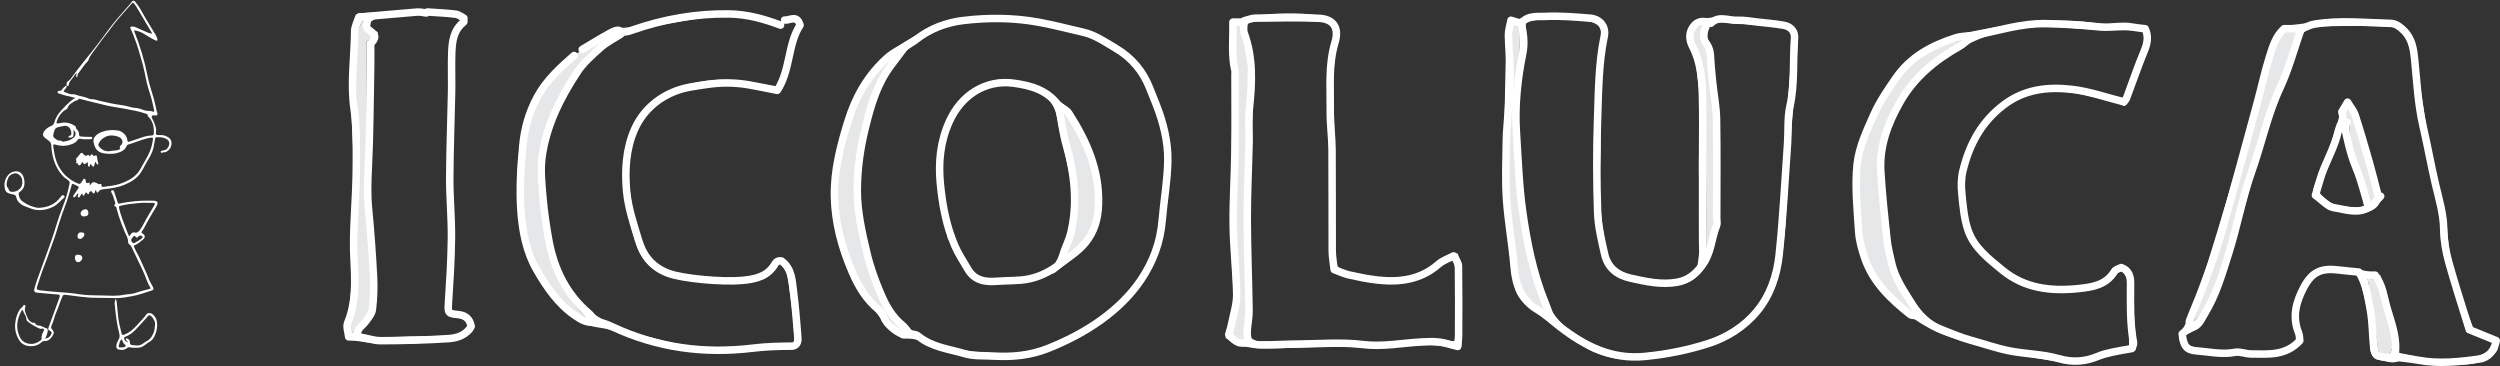 <?xml version="1.0" encoding="UTF-8"?>
<svg id="Layer_1" data-name="Layer 1" xmlns="http://www.w3.org/2000/svg" viewBox="0 0 667.743 97.76">
  <rect x="0" y="0" width="667.743" height="97.76" fill="#333333" stroke="none"/>
  <defs>
    <style>
      .cls-1 {
        stroke: #fff;
        stroke-linecap: round;
        stroke-linejoin: round;
        stroke-width: 2px;
      }

      .cls-1, .cls-2, .cls-3, .cls-4 {
        fill-rule: evenodd;
      }

      .cls-1, .cls-4 {
        fill: none;
      }

      .cls-2 {
        fill: #fff;
      }

      .cls-2, .cls-3, .cls-4 {
        stroke-width: 0px;
      }

      .cls-3 {
        fill: #e6e7e8;
      }
    </style>
  </defs>
  <g>
    <path class="cls-4" d="m.011,46.906C.011,31.453.014,16,0,.547-.001.101.101-.001.547,0,16.318.014,32.089.014,47.86,0c.447-.001.547.101.547.547-.012,30.946-.012,61.892,0,92.838,0,.447-.101.548-.547.548-15.771-.014-31.542-.014-47.312,0C.101,93.933-.001,93.832,0,93.385c.014-15.492.011-30.985.011-46.478Zm12.018,43.528c.396-.62.571-1.225.693-1.849.136-.697-.033-.941-.671-.973-.038-.001-.103-.007-.109-.025-.138-.422-.605-.204-.859-.446-.15-.142-.443-.143-.675-.188-.396-.075-.804-.072-.987-.567-.132-.357-.518-.097-.788-.204-1.124-.449-1.355-1.519-1.761-2.451-.244-.56-.343-1.174-.096-1.793.064-.159.034-.369-.159-.468-.142-.073-.314-.013-.365.11-.198.477-.695.675-.965,1.089-.746,1.143-1.105,2.418-1.233,3.749-.161,1.65.245,3.193,1.157,4.581,1.198,1.822,4.12,1.874,5.634.617.272-.226.515-.538.909-.512,1.079.071,1.739-.518,2.256-1.366.49-.803.488-1.109-.133-1.803-.248-.278-.308-.547-.154-.866.577-1.202.806-2.527,1.344-3.747.6-1.359.994-2.801,1.607-4.159.192-.427.428-.462.835-.416,2.676.31,5.334.789,8.043.787,1.936-.002,3.873.101,5.809.081,1.326-.014,2.646-.291,3.941-.515,1.725-.298,3.394-.933,5.076-1.456.683-.213.753-.415.44-1.062-.302-.622-.722-1.194-.97-1.835-.771-1.997-1.701-3.922-2.581-5.869-.424-.938-1.015-1.796-1.384-2.764-.081-.212-.276-.477.064-.605.829-.315,1.46-.875,2.134-1.432.752-.62.849-1.145-.068-1.752-.28-.186-.281-.334-.1-.566.48-.611.814-1.309,1.172-1.992.809-1.546,1.748-3.017,2.635-4.518.707-1.195.435-1.647-.97-1.649-1.507-.002-3.012-.031-4.518.12-1.423.143-2.836.324-4.231.635-.32.071-.471.022-.573-.297-.304-.959-.643-1.907-.941-2.868-.109-.351-.35-.45-.626-.343-.29.113-.224.376-.084.604.462.756.627,1.624.912,2.446.094.272.232.553-.095.804-.153.118-.101.325.086.373.434.109.431.476.512.79.533,2.079,1.29,4.078,2.107,6.061.357.867.953,1.655.903,2.674-.016.318.202.596.471.794.178.131.323.28.418.489,1.099,2.412,2.344,4.755,3.406,7.187.545,1.248.919,2.574,1.649,3.743.15.239-.04.319-.221.369-1.254.348-2.537.614-3.755,1.06-1.024.375-2.089.288-3.124.499-1.83.372-3.701.231-5.558.18-2.102-.058-4.218.018-6.294-.337-2.157-.369-4.335-.464-6.504-.648-1.403-.12-2.806-.229-4.199-.426-.619-.087-.788-.348-.591-.939.607-1.821,1.162-3.665,1.877-5.443.599-1.491,1.131-3.007,1.656-4.52.516-1.488,1.123-2.944,1.569-4.459.482-1.634,1.02-3.251,1.552-4.869.222-.677.472-1.346.74-2.007.73-1.802,1.232-3.676,1.764-5.539.211-.74.217-.738,1.011-.361,1.181.56,1.175.557.374,1.626-.297.396-.569.812-.834,1.23-.105.166-.087.359.1.468.186.109.286-.05.385-.175.123-.155.237-.319.373-.464.113-.12.175-.403.378-.297.214.111.002.315-.039.472-.055.207-.1.412.15.501.22.078.319-.108.403-.267.161-.302.315-.607.614-.837.097.229-.029.543.265.589.319.05.343-.265.445-.469.153-.307.287-.522.591-.091.186.265.465.396.512-.132.026-.294.302-.372.489-.471.188-.099.26.178.373.297.13.138.199.384.451.31.227-.067.199-.321.287-.491.053-.102-.097-.242.065-.321.176-.011.225.119.292.245.16.299.259.643.605.07.206-.341.628-.549,1.105-.598,1.974-.206,3.951-.433,5.801-1.217,1.75-.742,3.343-1.671,4.424-3.348.606-.94,1.054-1.955,1.63-2.903.701-1.154,1.365-2.312,1.695-3.65.195-.793.24-1.605.433-2.394.069-.283.176-.403.47-.409.639-.016,1.278.011,1.887.195,1.527.464,1.847,1.559.875,2.817-.232.301-.528.394-.856.471-.232.055-.468.095-.694.166-.138.043-.247.148-.188.318.05.142.237.285.302.231.34-.284.776-.073,1.126-.263.936-.506,1.448-1.263,1.446-2.349-.002-1.013-.636-1.507-1.464-1.882-.642-.292-1.315-.287-1.988-.271-.543.013-.827-.146-.704-.747.118-.578.038-1.14-.156-1.697-.202-.581-.385-1.161-.71-1.695-.168-.275-.369-.683-.218-.943.168-.289.594-.204.938-.149.419.067.682-.255.532-.648-.062-.166-.138-.323-.178-.499-.278-1.218-.513-2.449-.865-3.646-.557-1.899-1.191-3.771-1.572-5.721-.815-4.17-2.035-8.224-3.641-12.183.387-.001.77.07,1.147.188.976.305,1.83.863,2.673,1.404.634.408,1.281.763,1.967,1.056.343.147.568.156.467-.358-.168-.849-.714-1.499-1.12-2.216-.909-1.603-1.955-3.127-2.826-4.756-.561-1.049-1.188-2.062-1.956-2.976-.307-.366-.588-.464-.94.01-.447.602-.961,1.153-1.46,1.715-1.61,1.808-3.211,3.622-4.648,5.576-1.304,1.774-2.61,3.546-3.974,5.274-1.893,2.397-3.853,4.742-5.667,7.203-.395.536-.713,1.142-1.356,1.468-.318.161-.249.562-.337.854-.056.181.183.307.322.378.148.076.269-.114.281-.232.102-.985.876-1.573,1.36-2.33.206-.322.374-.686.784-.873.037.303-.229.499-.168.766.026.115.033.257.176.279.185.029.161-.121.167-.237.029-.547.367-.954.682-1.34.708-.866,1.238-1.874,2.088-2.626.071-.064.127-.16.155-.252.261-.839.727-1.528,1.27-2.233.756-.981,1.465-2.012,2.199-3.017.548-.75,1.148-1.463,1.712-2.201.83-1.088,1.604-2.222,2.484-3.267,1.277-1.516,2.636-2.962,3.939-4.456.215-.247.352-.281.553-.035.163.198.35.382.484.599.519.844,1.049,1.679,1.534,2.547.849,1.52,1.778,2.996,2.668,4.494.072.12.232.243.055.441-.327-.093-.681-.153-1.002-.29-1.13-.481-2.25-.988-3.373-1.485-.296-.132-.591-.179-.924-.135-.399.054-.471.229-.322.561.242.542.532,1.068.723,1.629.402,1.182.9,2.326,1.246,3.53.612,2.133,1.322,4.237,1.757,6.418.372,1.864.748,3.732,1.377,5.528.54,1.541.848,3.132,1.198,4.715.044.201.052.49-.253.364-.808-.332-1.693-.104-2.509-.428-.599-.237-1.226-.436-1.873-.553-.409-.074-.818-.029-1.233-.144-.963-.269-1.964-.531-2.925-.652-1.988-.252-3.916-.684-5.853-1.155-.724-.178-1.449-.47-2.231-.417-.205.013-.434-.071-.624-.166-.859-.428-1.815-.52-2.72-.787-.481-.142-1.012-.396-1.47-.356-.84.07-1.48-.353-2.203-.574-.298-.091-.316-.28-.123-.487.233-.248.426-.518.589-.814.055-.1.191-.203.078-.308-.106-.099-.271-.086-.381.025-.252.251-.575.427-.765.744-.181.302-.41.52-.808.509-.211-.006-.466.031-.493.323-.026.292.22.352.426.409.821.227,1.605.567,2.46.691.629.091,1.22.368,1.88.455-1.104.576-1.929,1.427-2.764,2.269-1.208,1.218-2.386,2.461-2.82,4.189-.136.54-.428.84-.922,1.054-.697.301-1.341.711-1.794,1.338-.594.82-.398,1.429.394,2.019.622.463,1.456.85,1.463,1.815.005.681.113,1.344.222,2.008.396,2.424,1.344,4.59,3.071,6.373.413.427.989.659,1.39,1.107.157.176.266.312.211.614-.158.873-.369,1.73-.595,2.586-.719,2.73-1.956,5.279-2.747,7.987-1.248,4.266-2.866,8.407-4.372,12.586-.591,1.64-1.248,3.263-1.68,4.957-.202.794.022,1.062.812,1.132,1.815.161,3.627.362,5.444.481.566.037.558.276.457.671-.03.115-.062.231-.102.342-.942,2.589-1.878,5.18-2.836,7.762-.156.424-.16.698.308.91.242.109.564.254.482.655-.151.74-.842,1.351-1.735,1.431Zm24.031,2.442c1.02.119,1.961-.131,2.788-.829.377-.318.8-.589,1.225-.844.497-.299.835-.725,1.099-1.224.528-1.001.806-2.081.809-3.201.003-1.129-.349-2.153-1.276-2.893-.45-.358-1.25-.375-1.518-.003-.815,1.133-1.828,2.087-2.747,3.125-.897,1.014-1.897,1.857-3.173,2.341-.314.119-.667.216-.778-.224-.389-1.536-.775-3.082-.943-4.654-.135-1.259-.226-2.525-.369-3.786-.027-.242-.063-.478-.226-.663-.082-.094-.313-.079-.266.016.178.357-.108.641-.076.973.267,2.724.548,5.444,1.256,8.1.154.575.115,1.114-.221,1.651-.347.554-.593,1.164-.578,1.85.008.371.174.595.517.706.827.27,1.615.209,2.316-.33.277-.213.551-.296.881-.209.408.107.825.108,1.28.099ZM10.29,55.52c-1.507-.143-2.939-.769-4.274-1.716-.657-.466-.881-1.095-1.009-1.799-.046-.256-.017-.552.264-.741,1.44-.97,1.446-2.381,1.061-3.826-.4-1.499-1.702-2.042-3.11-1.449-1.456.613-2.104,2.392-2.031,3.495.117,1.743.449,2.066,2.15,2.425.428.09.885.144,1.003.751.199,1.02.868,1.703,1.764,2.192.527.288,1.107.435,1.651.671,2.194.954,4.329.722,6.431-.284,1.191-.569,1.969-1.641,2.949-2.468.17-.143.12-.36.006-.484-.152-.165-.393-.226-.593-.077-.155.114-.276.281-.392.44-1.419,1.948-3.399,2.766-5.87,2.871Zm12.578.374c-.728.019-1.366.572-1.344,1.164.017.458.429.785.956.761.743-.034,1.144-.355,1.124-.901-.025-.679-.281-1.036-.736-1.023Zm-2.059,12.133c-.548-.014-.778.22-.787.798-.012.727.329,1.201.864,1.205.492.004,1.071-.559,1.091-1.062.024-.613-.358-.921-1.168-.94Zm.845-5.96c-.59-.017-.942.375-.951,1.037-.006.459.225.702.679.712.462.011,1.173-.701,1.164-1.17-.012-.634-.52-.519-.892-.579Z"/>
    <path class="cls-2" d="m12.029,90.434c.893-.08,1.583-.69,1.735-1.431.082-.401-.24-.546-.482-.655-.468-.212-.464-.486-.308-.91.958-2.582,1.893-5.173,2.836-7.762.041-.111.073-.227.102-.342.102-.395.109-.634-.457-.671-1.817-.119-3.629-.32-5.444-.481-.79-.069-1.015-.338-.812-1.132.432-1.694,1.088-3.317,1.68-4.957,1.505-4.179,3.124-8.32,4.372-12.586.791-2.708,2.028-5.257,2.747-7.987.227-.857.438-1.713.595-2.586.055-.302-.055-.439-.211-.614-.401-.447-.977-.68-1.39-1.107-1.727-1.783-2.674-3.949-3.071-6.373-.108-.664-.217-1.327-.222-2.008-.007-.965-.841-1.352-1.463-1.815-.792-.591-.988-1.199-.394-2.019.453-.627,1.098-1.037,1.794-1.338.494-.214.786-.514.922-1.054.433-1.728,1.612-2.972,2.82-4.189.834-.843,1.66-1.693,2.764-2.269-.66-.087-1.251-.364-1.88-.455-.855-.124-1.639-.465-2.46-.691-.206-.058-.453-.117-.426-.409.027-.292.282-.329.493-.323.398.012.626-.207.808-.509.19-.317.513-.493.765-.744.11-.11.275-.123.381-.025.113.104-.022.208-.078.308-.163.296-.357.566-.589.814-.194.207-.175.397.123.487.723.221,1.363.644,2.203.574.458-.039.988.215,1.47.356.904.267,1.861.359,2.72.787.19.095.419.179.624.166.782-.053,1.507.239,2.231.417,1.937.472,3.865.903,5.853,1.155.96.121,1.961.384,2.925.652.415.115.824.07,1.233.144.647.117,1.274.316,1.873.553.816.323,1.702.096,2.509.428.305.126.297-.163.253-.364-.351-1.583-.658-3.174-1.198-4.715-.63-1.796-1.005-3.664-1.377-5.528-.435-2.181-1.145-4.285-1.757-6.418-.346-1.204-.844-2.349-1.246-3.53-.191-.56-.48-1.087-.723-1.629-.149-.333-.077-.508.322-.561.333-.044.628.003.924.135,1.123.497,2.243,1.004,3.373,1.485.322.137.675.197,1.002.29.177-.198.017-.321-.055-.441-.89-1.498-1.82-2.974-2.668-4.494-.484-.868-1.015-1.703-1.534-2.547-.134-.217-.321-.4-.484-.599-.202-.246-.338-.212-.553.035-1.304,1.494-2.662,2.94-3.939,4.456-.88,1.045-1.654,2.179-2.484,3.267-.564.738-1.165,1.451-1.712,2.201-.734,1.005-1.443,2.035-2.199,3.017-.543.705-1.009,1.395-1.27,2.233-.028.092-.085.189-.155.252-.85.752-1.38,1.76-2.088,2.626-.315.386-.653.793-.682,1.34-.006.116.018.267-.167.237-.143-.022-.149-.164-.176-.279-.061-.267.204-.463.168-.766-.409.186-.578.551-.784.873-.484.757-1.258,1.345-1.36,2.33-.012.118-.132.309-.281.232-.139-.071-.378-.197-.322-.378.088-.291.019-.692.337-.854.643-.326.961-.932,1.356-1.468,1.814-2.461,3.774-4.806,5.667-7.203,1.364-1.728,2.67-3.5,3.974-5.274,1.437-1.954,3.038-3.768,4.648-5.576.499-.562,1.013-1.113,1.46-1.715.351-.474.633-.376.94-.01.769.914,1.395,1.927,1.956,2.976.871,1.629,1.917,3.152,2.826,4.756.406.717.952,1.367,1.12,2.216.101.515-.124.506-.467.358-.686-.293-1.333-.647-1.967-1.056-.843-.541-1.697-1.1-2.673-1.404-.377-.117-.76-.188-1.147-.188,1.606,3.959,2.826,8.013,3.641,12.183.381,1.95,1.015,3.822,1.572,5.721.351,1.196.586,2.428.865,3.646.04.176.115.333.178.499.15.394-.112.716-.532.648-.343-.055-.769-.14-.938.149-.151.261.051.668.218.943.325.534.508,1.114.71,1.695.194.558.274,1.119.156,1.697-.123.601.161.76.704.747.673-.016,1.346-.021,1.988.271.828.375,1.462.869,1.464,1.882.002,1.086-.51,1.843-1.446,2.349-.351.19-.786-.021-1.126.263-.065.055-.252-.089-.302-.231-.06-.17.049-.275.188-.318.226-.071.463-.111.694-.166.328-.077.624-.17.856-.471.972-1.259.652-2.354-.875-2.817-.609-.185-1.248-.211-1.887-.195-.293.006-.4.126-.47.409-.193.789-.238,1.601-.433,2.394-.33,1.339-.994,2.496-1.695,3.65-.576.948-1.024,1.963-1.63,2.903-1.081,1.677-2.673,2.606-4.424,3.348-1.851.784-3.828,1.011-5.801,1.217-.478.049-.899.257-1.105.598-.346.572-.445.229-.605-.07-.067-.126-.116-.256-.292-.245-.162.079-.012.22-.065.321-.088.17-.06.424-.287.491-.252.074-.32-.172-.451-.31-.113-.119-.185-.396-.373-.297-.186.099-.463.177-.489.471-.046.527-.326.397-.512.132-.304-.432-.439-.216-.591.091-.102.204-.126.519-.445.469-.294-.046-.168-.36-.265-.589-.298.23-.453.535-.614.837-.085.158-.183.345-.403.267-.249-.089-.205-.294-.15-.501.041-.157.253-.36.039-.472-.203-.106-.265.177-.378.297-.136.145-.249.309-.373.464-.099.125-.198.284-.385.175-.186-.108-.205-.302-.1-.468.265-.418.537-.835.834-1.23.802-1.069.807-1.065-.374-1.626-.793-.377-.799-.379-1.011.361-.533,1.863-1.035,3.737-1.764,5.539-.268.661-.517,1.33-.74,2.007-.531,1.618-1.069,3.235-1.552,4.869-.446,1.515-1.053,2.971-1.569,4.459-.524,1.513-1.057,3.028-1.656,4.52-.716,1.778-1.27,3.622-1.877,5.443-.197.591-.027.852.591.939,1.393.197,2.796.306,4.199.426,2.169.184,4.347.279,6.504.648,2.076.354,4.192.279,6.294.337,1.857.051,3.728.192,5.558-.18,1.036-.211,2.1-.124,3.124-.499,1.218-.446,2.501-.713,3.755-1.06.181-.05.371-.13.221-.369-.73-1.169-1.104-2.495-1.649-3.743-1.062-2.432-2.307-4.774-3.406-7.187-.095-.209-.24-.358-.418-.489-.27-.198-.487-.476-.471-.794.05-1.018-.546-1.807-.903-2.674-.816-1.982-1.574-3.981-2.107-6.061-.081-.315-.078-.681-.512-.79-.188-.048-.24-.255-.086-.373.327-.251.189-.531.095-.804-.285-.822-.45-1.69-.912-2.446-.14-.228-.206-.49.084-.604.276-.107.517-.008.626.343.298.961.637,1.909.941,2.868.102.319.252.368.573.297,1.395-.311,2.808-.492,4.231-.635,1.506-.151,3.011-.122,4.518-.12,1.405.003,1.676.454.97,1.649-.887,1.501-1.827,2.972-2.635,4.518-.358.684-.692,1.381-1.172,1.992-.182.232-.18.381.1.566.917.606.82,1.132.068,1.752-.674.557-1.305,1.117-2.134,1.432-.34.128-.144.393-.064.605.369.968.96,1.826,1.384,2.764.88,1.947,1.81,3.872,2.581,5.869.248.641.667,1.213.97,1.835.314.646.244.849-.44,1.062-1.682.523-3.351,1.158-5.076,1.456-1.295.224-2.615.501-3.941.515-1.936.019-3.873-.083-5.809-.081-2.708.002-5.367-.477-8.043-.787-.406-.046-.642-.011-.835.416-.613,1.358-1.007,2.8-1.607,4.159-.538,1.22-.768,2.545-1.344,3.747-.154.319-.094.588.154.866.621.693.624,1,.133,1.803-.517.848-1.177,1.438-2.256,1.366-.394-.026-.637.286-.909.512-1.514,1.257-4.436,1.205-5.634-.617-.912-1.388-1.317-2.931-1.157-4.581.129-1.331.487-2.606,1.233-3.749.27-.414.767-.611.965-1.089.051-.123.223-.184.365-.11.192.099.222.308.159.468-.247.619-.147,1.233.096,1.793.406.933.637,2.002,1.761,2.451.269.107.655-.153.788.204.183.495.591.492.987.567.233.045.525.046.675.188.254.242.721.024.859.446.006.019.071.025.109.025.638.031.807.275.671.973-.122.624-.297,1.228-.693,1.849Zm11.875-40.802c.778-.842.755-1.381,2.233-.565.128.071.276.195.444.116.383-.183.513.007.535.353.02.344.205.427.52.378,1.503-.233,3.022-.326,4.487-.839,1.652-.578,3.195-1.31,4.4-2.593.958-1.018,1.475-2.337,2.204-3.511,1.099-1.768,1.862-3.619,2.114-5.689.053-.433-.017-.598-.459-.515-.117.021-.235.035-.353.055-2.027.349-3.884,1.246-5.844,1.811-.242.069-.327.265-.412.471-.292.704-.854,1.143-1.52,1.435-1.404.615-2.868.672-4.37.447-1.236-.184-2.167-.743-2.601-1.951-.291-.81-.541-1.69.006-2.451.433-.604,1.072-1.028,1.803-1.304,1.469-.554,2.953-.681,4.5-.404,1.163.207,2.327,1.346,2.418,2.532.032.404.171.557.555.419.71-.253,1.436-.448,2.146-.707,1.206-.439,2.421-.887,3.731-.933.283-.009.604-.053.627-.413.115-1.743-.144-3.376-1.485-4.658-.093-.088-.174-.188-.146-.306.076-.333-.171-.338-.373-.41-1.934-.693-3.957-1.009-5.962-1.39-1.497-.285-3.017-.466-4.501-.803-2.415-.548-4.809-1.187-7.213-1.784-.13-.032-.383-.06-.385-.05-.118.56-.68.381-.996.603-.731.514-1.611.821-1.937,1.813-.148.45-.751.578-1.09.871-.853.741-1.472,1.708-1.84,2.807-.137.408-.009.572.41.51.216-.032.43-.078.642-.125,1.375-.305,2.607.011,3.792.754.408.256.248.699.528.936.447.379.607.869.614,1.427.004.357.197.463.525.498.752.082,1.504.078,2.259.088.266.004.709-.139.733.279.024.407-.409.348-.686.36-.811.035-1.629.053-2.427-.109-.41-.083-.645.062-.847.363-.336.5-.823.783-1.368,1.001-1.452.58-2.916.657-4.42.202-.623-.188-.734-.077-.65.591.245,1.947.619,3.842,1.649,5.579,1.196,2.017,2.903,3.355,5.029,4.232.305.125.54.058.722-.212.133-.197.264-.395.395-.593.138-.208.215-.533.528-.491.334.045.292.399.325.629.046.329.198.609.504.505.778-.267.63.188.508.738Zm15.263,4.549c-.743-.065-1.57.015-2.4.09-1.54.139-3.073.306-4.579.681-.385.097-.476.272-.391.633.222.948.503,1.871.845,2.785.529,1.41,1.019,2.835,1.605,4.223.067.159.11.385.298.415.192.031.209-.201.29-.328.253-.395.624-.709,1.075-.592.72.188,1.104-.174,1.467-.668.874-1.187,1.414-2.566,2.194-3.807.579-.923,1.091-1.886,1.657-2.817.248-.408.121-.591-.304-.608-.554-.022-1.11-.006-1.757-.006Zm-30.893,37.687c1.06.012,1.891-.425,2.657-1.022.114-.089.19-.204.175-.358-.074-.765.183-1.432.565-2.079.253-.43.066-.679-.444-.634-.215.019-.422.09-.641-.007-1.018-.449-2.002-.959-2.874-1.662-.295-.237-.697-.529-.681-.864.042-.855-.645-1.379-.813-2.12-.03-.136-.103-.269-.272-.276-.155-.007-.174.134-.23.233-1.211,2.203-1.546,4.431-.475,6.83.631,1.413,1.704,1.865,3.031,1.959Zm21.594-55.696c-1.536-.035-3.062.982-3.549,2.304-.083.225-.061.415.093.609.617.782,1.365,1.27,2.409,1.311.579.023,1.124-.17,1.656-.171.481-.001.882-.121,1.303-.256.164-.052.384-.177.277-.383-.215-.415.053-.611.289-.859.513-.538.484-1.277-.058-1.774-.71-.651-1.617-.684-2.42-.78Zm-10.233-1.399c-.094.182.042.348.033.521-.01.197-.027.395-.033.592-.018.653-.314.918-.969.879-.159-.01-.343.03-.365-.194-.019-.196.135-.275.297-.311.204-.043.393-.098.432-.338.184-1.111-.518-2.51-1.921-2.286-.462.073-.914.182-1.373.267-.65.121-1.115.448-1.248,1.097-.135.666-.642,1.404.191,1.976.338.232.722.603,1.059.575.385-.03.641-.002.908.244.048.045.153.051.228.043,1-.112,1.954-.374,2.743-1.027.763-.632.755-1.544.017-2.038Zm18.462,28.539c-.017-.043-.029-.103-.061-.149-.218-.321-.793-.336-1.06-.025-.215.251-.477.561-.732.129-.263-.445-.44-.257-.673-.03-.199.192-.362.405-.483.663-.189.402.114.639.288.893.155.229.436.169.65.048.602-.341,1.22-.656,1.76-1.094.137-.11.278-.227.31-.434Z"/>
    <path class="cls-2" d="m36.06,92.877c-.455.01-.872.009-1.28-.099-.33-.087-.604-.004-.881.209-.702.539-1.49.6-2.316.33-.343-.111-.51-.335-.517-.706-.015-.686.231-1.296.578-1.85.336-.537.374-1.076.221-1.651-.708-2.655-.989-5.376-1.256-8.1-.033-.332.254-.615.076-.973-.047-.095.184-.109.266-.016.163.185.199.421.226.663.143,1.261.233,2.527.369,3.786.168,1.572.554,3.118.943,4.654.111.44.464.343.778.224,1.276-.484,2.276-1.327,3.173-2.341.919-1.038,1.932-1.992,2.747-3.125.268-.372,1.068-.355,1.518.003.927.739,1.279,1.764,1.276,2.893-.003,1.12-.281,2.2-.809,3.201-.263.499-.602.925-1.099,1.224-.425.255-.848.525-1.225.844-.827.698-1.768.948-2.788.829Zm-1.96-1.412c.068-.286-.145-.345-.261-.464-.14-.143-.331-.302-.186-.504.183-.257.404-.045.572.057.329.201.509.551.475.906-.039.424.207.664.492.691.934.091,1.9.322,2.782-.238.434-.276.838-.607,1.292-.845,1.037-.539,1.495-1.481,1.874-2.507.191-.517.157-1.056.246-1.58.167-.985-.292-1.741-.889-2.423-.237-.271-.645-.544-.976-.135-.786.974-1.686,1.84-2.507,2.776-1.022,1.166-2.109,2.209-3.585,2.77-.23.087-.285.179-.263.469.046.638.578.705.934,1.026Zm-1.712,1.333c.296.047.61-.019.904-.139.269-.109.469-.286.128-.555-.392-.308-.606-.732-.76-1.185-.116-.338-.233-.33-.418-.06-.239.35-.32.741-.417,1.151-.188.801-.238.789.563.787Z"/>
    <path class="cls-2" d="m10.29,55.52c2.471-.105,4.451-.923,5.87-2.871.115-.158.237-.325.392-.44.2-.148.441-.088.593.077.114.124.164.342-.006.484-.98.827-1.757,1.898-2.949,2.468-2.102,1.006-4.237,1.238-6.431.284-.544-.236-1.125-.383-1.651-.671-.896-.489-1.565-1.173-1.764-2.192-.119-.606-.575-.661-1.003-.751-1.701-.358-2.033-.682-2.15-2.425-.074-1.104.575-2.882,2.031-3.495,1.408-.593,2.709-.05,3.11,1.449.386,1.445.379,2.856-1.061,3.826-.281.19-.31.485-.264.741.128.704.352,1.333,1.009,1.799,1.335.947,2.767,1.573,4.274,1.716Zm-4.357-6.99c0-.119.01-.278-.002-.435-.073-.968-1.199-2.005-2.067-1.787-.662.167-1.33.442-1.643,1.188-.294.7-.556,1.385-.416,2.17.067.379.434.557.512.922.097.449.419.633.868.658,1.366.074,2.988-1.03,2.749-2.715Z"/>
    <path class="cls-2" d="m22.867,55.894c.455-.013.711.345.736,1.023.021.546-.38.867-1.124.901-.527.024-.939-.303-.956-.761-.022-.592.616-1.145,1.344-1.164Z"/>
    <path class="cls-2" d="m20.808,68.026c.81.02,1.192.327,1.168.94-.021.503-.599,1.067-1.091,1.062-.535-.004-.875-.478-.864-1.205.009-.578.239-.812.787-.798Z"/>
    <path class="cls-2" d="m21.653,62.066c.371.06.88-.055.892.579.009.469-.702,1.181-1.164,1.17-.454-.01-.685-.253-.679-.712.008-.662.361-1.054.951-1.037Z"/>
    <path class="cls-4" d="m23.904,49.633c.122-.551.271-1.005-.508-.738-.306.104-.458-.176-.504-.505-.033-.23.008-.584-.325-.629-.314-.042-.39.283-.528.491-.131.198-.262.396-.395.593-.182.27-.417.337-.722.212-2.126-.877-3.833-2.216-5.029-4.232-1.031-1.737-1.404-3.632-1.649-5.579-.084-.668.028-.779.65-.591,1.504.455,2.968.378,4.42-.202.545-.218,1.032-.501,1.368-1.001.202-.301.438-.446.847-.363.797.162,1.615.145,2.427.109.277-.013.711.047.686-.36-.025-.418-.467-.275-.733-.279-.754-.01-1.507-.006-2.259-.088-.328-.035-.52-.141-.525-.498-.007-.558-.167-1.048-.614-1.427-.28-.237-.12-.681-.528-.936-1.185-.743-2.417-1.059-3.792-.754-.213.047-.427.093-.642.125-.419.062-.547-.102-.41-.51.369-1.099.987-2.066,1.84-2.807.338-.293.942-.421,1.09-.871.325-.992,1.206-1.3,1.937-1.813.316-.222.878-.043.996-.603.002-.011.255.018.385.05,2.404.598,4.798,1.236,7.213,1.784,1.484.337,3.004.518,4.501.803,2.006.381,4.028.696,5.962,1.39.203.072.449.077.373.41-.027.118.054.218.146.306,1.341,1.282,1.601,2.915,1.485,4.658-.024.36-.344.404-.627.413-1.31.046-2.525.494-3.731.933-.71.259-1.436.454-2.146.707-.383.138-.523-.015-.555-.419-.092-1.187-1.256-2.325-2.418-2.532-1.547-.276-3.031-.149-4.5.404-.731.275-1.371.7-1.803,1.304-.547.762-.297,1.642-.006,2.451.434,1.208,1.365,1.768,2.601,1.951,1.502.225,2.966.168,4.37-.447.667-.292,1.228-.731,1.52-1.435.085-.206.17-.401.412-.471,1.96-.565,3.817-1.462,5.844-1.811.117-.019.236-.033.353-.055.442-.083.511.082.459.515-.252,2.069-1.015,3.921-2.114,5.689-.73,1.174-1.247,2.492-2.204,3.511-1.205,1.283-2.748,2.015-4.4,2.593-1.465.513-2.983.606-4.487.839-.315.049-.499-.034-.52-.378-.021-.347-.151-.536-.535-.353-.168.079-.316-.045-.444-.116-1.478-.816-1.455-.277-2.233.565Zm.055-7.809c-.179-.228-.231-.629-.583-.38-.544.384-.893-.003-1.136-.334-.337-.459-.593-.295-.858-.014-.284.302-.473.712-.793.957-.53.408-.024.934-.245,1.395-.127.265.278.188.478.194.082.002.064.083.046.14-.061.186.001.32.189.366.221.054.379-.066.509-.233.177-.23.356-.457.561-.721.258.835.355.838,1.302.086.023.334.041.645.07.955.011.121.061.238.194.271.138.033.248-.044.272-.168.176-.918.441-.325.657-.033.247.336.407.342.527-.08.096-.335.202-.667.307-1.012.285.126.23.428.383.601.082.093.171.18.304.132.151-.055.126-.186.095-.302-.158-.606-.28-1.217-.348-1.84-.033-.301-.222-.338-.474-.256-.165.054-.383.193-.499.024-.503-.736-.692-.174-.96.251Z"/>
    <path class="cls-4" d="m39.166,54.182c.647,0,1.203-.017,1.757.006.425.018.552.2.304.608-.566.932-1.078,1.895-1.657,2.817-.78,1.241-1.32,2.62-2.194,3.807-.363.494-.747.855-1.467.668-.451-.117-.822.197-1.075.592-.081.127-.098.359-.29.328-.188-.03-.231-.256-.298-.415-.586-1.388-1.076-2.812-1.605-4.223-.342-.914-.624-1.837-.845-2.785-.085-.361.006-.536.391-.633,1.506-.375,3.039-.542,4.579-.681.83-.075,1.658-.155,2.4-.09Z"/>
    <path class="cls-4" d="m8.274,91.868c-1.328-.094-2.4-.546-3.031-1.959-1.072-2.399-.737-4.627.475-6.83.055-.1.075-.24.23-.233.169.008.242.141.272.276.168.741.855,1.265.813,2.12-.016.335.386.627.681.864.871.703,1.855,1.213,2.874,1.662.219.097.425.025.641.007.51-.045.698.204.444.634-.383.647-.639,1.315-.565,2.079.015.154-.061.27-.175.358-.767.597-1.598,1.033-2.657,1.022Z"/>
    <path class="cls-4" d="m29.867,36.172c.803.097,1.71.129,2.42.78.542.497.571,1.236.058,1.774-.236.248-.505.444-.289.859.106.206-.114.331-.277.383-.421.135-.821.255-1.303.256-.533.001-1.077.194-1.656.171-1.044-.041-1.792-.528-2.409-1.311-.153-.194-.175-.385-.093-.609.487-1.322,2.013-2.339,3.549-2.304Z"/>
    <path class="cls-4" d="m19.634,34.772c.738.494.746,1.406-.017,2.038-.789.653-1.743.915-2.743,1.027-.075.008-.179.002-.228-.043-.267-.246-.523-.274-.908-.244-.337.027-.721-.344-1.059-.575-.833-.572-.327-1.31-.191-1.976.132-.648.597-.976,1.248-1.097.458-.085.91-.193,1.373-.267,1.403-.224,2.106,1.175,1.921,2.286-.04.24-.228.295-.432.338-.163.035-.316.114-.297.311.022.225.206.184.365.194.655.039.951-.226.969-.879.006-.197.023-.395.033-.592.009-.174-.127-.34-.033-.521Z"/>
    <path class="cls-4" d="m38.096,63.312c-.032.208-.174.324-.31.434-.54.438-1.158.753-1.76,1.094-.214.121-.495.181-.65-.048-.173-.255-.477-.491-.288-.893.121-.258.284-.471.483-.663.233-.227.41-.415.673.03.255.433.517.122.732-.129.266-.311.842-.296,1.06.025.032.047.044.106.061.149Z"/>
    <path class="cls-4" d="m34.1,91.465c-.357-.321-.889-.389-.934-1.026-.022-.29.032-.382.263-.469,1.476-.561,2.562-1.603,3.585-2.77.821-.936,1.721-1.803,2.507-2.776.331-.409.739-.136.976.135.597.682,1.057,1.438.889,2.423-.089.524-.055,1.063-.246,1.58-.379,1.025-.837,1.968-1.874,2.507-.454.237-.858.568-1.292.845-.882.561-1.848.329-2.782.238-.284-.027-.531-.268-.492-.691.034-.355-.146-.705-.475-.906-.168-.102-.39-.314-.572-.057-.145.202.047.36.186.504.116.119.329.178.261.464Z"/>
    <path class="cls-4" d="m32.388,92.798c-.801.002-.751.014-.563-.787.097-.41.178-.802.417-1.151.185-.271.302-.278.418.06.154.453.369.877.76,1.185.341.269.141.445-.128.555-.294.119-.608.186-.904.139Z"/>
    <path class="cls-4" d="m5.932,48.529c.239,1.685-1.382,2.789-2.749,2.715-.448-.025-.771-.209-.868-.658-.078-.365-.445-.543-.512-.922-.139-.785.123-1.47.416-2.17.313-.745.981-1.02,1.643-1.188.868-.218,1.994.819,2.067,1.787.012.157.002.316.002.435Z"/>
    <path class="cls-2" d="m23.959,41.824c.268-.425.457-.987.96-.251.116.169.334.029.499-.024.252-.082.441-.045.474.256.068.623.19,1.234.348,1.84.03.115.056.247-.095.302-.133.048-.222-.039-.304-.132-.153-.173-.098-.475-.383-.601-.105.345-.211.677-.307,1.012-.12.422-.28.416-.527.08-.215-.292-.481-.885-.657.033-.023.124-.134.201-.272.168-.134-.032-.183-.149-.194-.271-.029-.31-.047-.621-.07-.955-.947.752-1.044.749-1.302-.086-.205.264-.383.491-.561.721-.129.168-.288.287-.509.233-.188-.046-.249-.18-.189-.366.018-.057.036-.138-.046-.14-.2-.007-.606.07-.478-.194.22-.461-.285-.987.245-1.395.32-.245.509-.655.793-.957.265-.281.521-.445.858.014.243.331.591.718,1.136.334.352-.249.404.152.583.38Z"/>
  </g>
  <path class="cls-4" d="m153.747,14.5c-.259.047-.585.008-.766.152-4.836,3.852-9.057,8.197-11.399,14.08-3.632,9.12-3.769,18.682-3.052,28.203.714,9.475,4.144,17.982,11.068,24.854,2.543,2.523,5.266,4.615,8.807,5.426,1.542.352,3.162.424,4.658.898,2.901.92,5.719,2.1,8.608,3.059,10.211,3.385,20.678,3.562,31.253,2.455,2.998-.312,6.017-.418,9.026-.619,1.632-.254,1.849-1.578,1.711-3.133-.241-2.689-.299-5.4-.633-8.076-.399-3.203-.899-6.404-1.561-9.565-.507-2.422-1.447-2.977-4.428-3.164-.836,1.133-1.734,2.352-2.974,4.029-2.731.41-5.811,1.162-8.912,1.262-3.582.115-7.207-.152-10.77-.598-6.633-.83-11.43-3.697-13.571-10.777-2.091-6.914-3.392-13.705-2.537-20.922.805-6.785,3.724-12.267,9.662-15.674,6.048-3.469,12.793-4.028,19.612-3.306,3.546.376,7.052,1.138,10.731,1.753,3.269-5.753,2.895-12.553,6.071-18.145-.458-.807-.842-1.482-1.249-2.199-1.505.123-3.188-.711-3.824,1.425l.051-.038c-.354-.051-.726-.048-1.059-.159-10.361-3.478-20.78-3.337-31.257-.564-3.113.824-6.239,2.127-9.38,2.194-5.25.113-8.682,3.207-12.369,6.104-.506.348-1.013.696-1.518,1.045Zm299.527,57.125c-1.463,1.734-2.89,2.465-4.979,2.932-4.579,1.023-8.91-.164-13.285-1.217-3.391-.816-5.345-3.113-5.918-6.303-.825-4.588-1.502-9.242-1.709-13.891-.241-5.389.223-10.803.155-16.203-.111-9.01.043-17.987,1.565-26.898.566-3.323-.946-5.502-4.351-5.752-5.271-.385-10.565-1.232-15.853-.16-1.031.209-2.026.584-3.296.959-.387-.073-1.073-.203-1.714-.326-1.627,1.445-1.547,3.283-1.585,5.076-.201,9.443-.44,18.885-.575,28.328-.076,5.223-.286,10.473.12,15.666.561,7.164,1.688,14.283,2.484,21.43.276,2.471,1.201,4.475,3.219,5.963,4.993,3.68,9.886,7.508,14.99,11.025,4.026,2.775,8.882,3.818,13.57,3.84,6.922.033,13.775-1.469,20.348-3.699,5.163-1.752,9.77-4.613,13.301-8.902,4.227-5.133,5.88-11.379,6.583-17.717.951-8.568,1.147-17.219,1.723-25.83.301-4.482.747-8.956,1.085-13.438.378-5.024.784-10.047,1.033-15.077.155-3.122-1.312-5.269-3.987-5.542-6.844-.697-13.679-1.86-20.602-1.029-3.627.437-5.244,2.522-4.686,6.133.146.953.624,1.859.982,2.775.327.834.917,1.626,1.013,2.478.479,4.287,1.095,8.582,1.173,12.884.109,5.935-.454,11.884-.299,17.814.212,8.094.992,16.178-.506,24.684ZM573.701,7.344c-.86-.207-1.788-.578-2.734-.632-3.673-.212-7.398.005-11.017-.532-10.955-1.625-21.666-.053-32.346,2.062-2.809.555-5.632,1.307-8.262,2.413-2.858,1.202-5.76,2.59-8.184,4.483-5.735,4.481-9.239,10.719-12.185,17.221-2.578,5.691-4.363,11.605-3.778,18.012.285,3.129.28,6.283.525,9.416.372,4.769.934,9.527,3.817,13.574,1.758,2.469,3.379,5.17,5.623,7.121,3.229,2.807,6.779,5.381,10.546,7.393,3.337,1.781,7.108,2.828,10.776,3.891,4.037,1.168,8.156,2.08,12.274,2.926,3.952.81,7.939,1.48,11.935,2.039,2.004.279,4.128.523,6.084.16,3.324-.617,6.552-1.752,9.836-2.611,1.236-.324,2.516-.488,3.797-.73.058-1.18.163-1.891.113-2.59-.211-2.957-.525-5.908-.693-8.867-.151-2.678-.096-5.367-.262-8.043-.095-1.535-.869-2.785-2.455-3.211-1.598-.43-2.532.684-3.339,1.777-1.604,2.172-3.683,3.352-6.401,3.414-.624.016-1.243.193-1.868.27-5.815.711-11.543.592-16.761-2.481-5.43-3.197-10.37-7.082-12.494-13.258-3.102-9.014-2.207-17.719,3.278-25.711,4.692-6.839,11.028-10.518,19.529-10.498,5.037.012,9.703,1.639,14.537,2.523,1.274.234,2.465.931,3.876,1.486.596-.955,1.182-1.645,1.496-2.443,1.351-3.421,2.701-6.847,3.895-10.324.858-2.505,2.241-4.994.841-8.25Zm86.946,80.363c-.754-2.006-1.777-4.379-2.538-6.834-1.353-4.361-2.778-8.723-3.728-13.178-.745-3.492-.557-7.178-1.249-10.686-1.093-5.547-2.76-10.98-3.847-16.527-1.224-6.244-2.071-12.562-3.085-18.849-.57-3.538-1.002-7.104-1.759-10.602-.714-3.299-3.296-5.465-6.683-5.668-3.768-.227-7.57-.439-11.327-.189-5.518.367-11.008,1.148-16.788,1.785-.557.725-1.41,1.477-1.804,2.42-1.036,2.485-2.017,5.013-2.757,7.598-1.507,5.261-2.736,10.602-4.269,15.854-3.624,12.418-7.237,24.842-11.1,37.186-1.967,6.289-3.616,12.732-7.081,18.477-1.133,1.879-.26,4.338,1.837,5.191,1.385.562,2.93.912,4.423.99,3.308.17,6.628.074,9.94.152,2.874.068,5.768.486,8.611.25,1.873-.154,3.815-.953,5.473-1.904,2.172-1.248,2.615-2.522,1.705-4.783-1.914-4.76-.144-8.838,2.143-12.789,1.086-1.873,3.091-2.926,5.208-2.938,2.571-.016,5.144.482,8.105.801.837,3.592,1.823,7.037,2.399,10.549.462,2.822.462,5.723.597,8.592.076,1.656.439,3.219,2.272,3.504,1.801.279,3.566,1.182,5.53.299.814-.367,2.018-.258,2.921.029,4.578,1.455,9.273,1.059,13.934.963,2.708-.057,5.352-.648,7.654-2.266,1.903-1.336,2.174-2.041,1.54-4.912-1.789-.715-3.772-1.51-6.279-2.514Zm-270.809,5.662c.355-.654.512-.809.513-.965.061-7.021.166-14.043.102-21.064-.011-1.223-.742-2.439-1.15-3.691-2.766.471-4.578,1.707-6.373,3.09-3.246,2.504-7.103,3.652-11.08,3.557-3.749-.092-7.499-.867-11.214-1.535-3.221-.58-4.037-1.639-4.106-4.973-.079-3.773-.003-7.551-.029-11.324-.076-10.973-.022-21.951-.333-32.918-.114-4.004.008-7.895,1.036-11.752.67-2.516.472-4.824-1.591-6.773-5.55-2.406-23.081-1.717-26.893,1.234-.045.725-.178,1.611-.141,2.492.193,4.586.63,9.172.611,13.756-.048,11.607-.39,23.215-.423,34.822-.019,6.476.118,12.973.63,19.424.251,3.158-.046,6.047-1.049,8.982-.479,1.4-.651,2.906-.996,4.51,1.306.812,2.282,1.816,3.416,2.045,2.415.49,4.913.811,7.373.789,8.007-.066,16.033-.752,24.01-.348,5.343.27,10.593-.223,15.866-.465,3.279-.15,6.439-.274,9.589.736.717.229,1.5.254,2.232.371Zm-167.789-40.848c.327,2.434.502,5.51,1.182,8.471,1.735,7.559,3.893,14.965,9.406,20.859,1.271,1.357,2.421,2.871,3.401,4.455,1.552,2.504,4.091,4.162,6.58,4.146,1.951-.014,3.24.65,4.753,1.31.654.285,1.264.697,1.938.914,7.301,2.365,14.783,3.986,22.451,3.061,3.932-.475,7.788-1.949,11.55-3.324,2.248-.822,4.211-2.391,6.362-3.51,11.477-5.965,18.846-15.055,21.145-27.924.631-3.533.729-7.158,1.329-10.697,1.722-10.129-.974-19.509-5.121-28.484-1.459-3.158-3.955-6.168-6.705-8.311-3.052-2.376-6.788-4.138-10.494-5.342-4.667-1.515-9.561-2.541-14.435-3.156-8.864-1.119-17.734-1.529-26.256,2.246-8.524,3.777-15.844,9.026-20.235,17.391-4.449,8.473-6.174,17.76-6.851,27.895Zm-128.423,38.324c2.869.338,5.796.949,8.729.973,5.301.043,10.612-.152,15.904-.48,1.921-.119,3.866-.738,5.679-1.439,1.37-.533,3.024-1.32,2.653-3.258-.327-1.711-1.53-2.789-3.312-3.139-.943-.185-1.869-.453-2.78-.678-.081-.592-.206-.949-.167-1.289,1.044-8.787.739-17.588.578-26.414-.219-11.961.156-23.932.288-35.898.02-1.801.069-3.602.175-5.399.159-2.704.342-5.402,2.614-7.39.357-.312.45-.928.878-1.873-1.104-.583-2.092-1.461-3.175-1.603-2.393-.312-4.84-.4-7.255-.316-6.083.212-12.161.569-18.725.893-.455,1.112-1.375,2.375-1.435,3.676-.301,6.646-.578,13.304-.486,19.953.117,8.536,1.181,17.041.364,25.617-.475,4.998-.392,10.062-.325,15.096.083,6.199.397,12.393-1.665,18.387-.63,1.832-.17,3.348,1.464,4.582Z"/>
  <path class="cls-2" d="m453.274,71.625c1.498-8.506.718-16.59.506-24.684-.155-5.93.408-11.879.299-17.814-.078-4.302-.693-8.597-1.173-12.884-.096-.852-.686-1.644-1.013-2.478-.358-.915-.836-1.821-.982-2.775-.558-3.611,1.06-5.696,4.686-6.133,6.923-.831,13.758.332,20.602,1.029,2.676.274,4.143,2.42,3.987,5.542-.249,5.03-.655,10.054-1.033,15.077-.338,4.481-.784,8.955-1.085,13.438-.576,8.611-.771,17.262-1.723,25.83-.703,6.338-2.356,12.584-6.583,17.717-3.531,4.289-8.138,7.15-13.301,8.902-6.572,2.231-13.426,3.732-20.348,3.699-4.689-.021-9.544-1.065-13.57-3.84-5.104-3.518-9.997-7.346-14.99-11.025-2.018-1.488-2.942-3.492-3.219-5.963-.797-7.146-1.924-14.266-2.484-21.43-.406-5.193-.196-10.443-.12-15.666.136-9.443.374-18.885.575-28.328.038-1.793-.042-3.631,1.585-5.076.641.123,1.327.253,1.714.326,1.27-.375,2.265-.75,3.296-.959,5.288-1.072,10.581-.225,15.853.16,3.405.25,4.918,2.429,4.351,5.752-1.522,8.911-1.677,17.889-1.565,26.898.067,5.4-.397,10.815-.155,16.203.207,4.649.884,9.303,1.709,13.891.573,3.189,2.527,5.486,5.918,6.303,4.375,1.053,8.706,2.24,13.285,1.217,2.089-.467,3.516-1.197,4.979-2.932ZM407.513,5.957c0,.725.002,1.485,0,2.246-.007,1.884.274,3.822-.073,5.641-1.253,6.558-2.107,13.134-1.788,19.822.125,2.607.504,5.211.48,7.814-.112,12.459,2.423,24.475,5.996,36.312,1.22,4.039,3.406,7.537,6.8,10.158,1.278.986,2.599,1.932,3.978,2.766,4.397,2.666,9.25,4.143,14.328,3.793,4.988-.34,10.03-1.053,14.86-2.32,10.601-2.779,18.694-8.41,21.544-19.912,1.88-7.598,1.932-15.326,2.601-23.012.515-5.912.614-11.86.995-17.785.422-6.55.993-13.09,1.423-19.639.218-3.326-.485-4.262-3.793-4.624-4.819-.528-9.663-.841-14.499-1.212-1.824-.141-3.316.519-4.396,1.986v2.799c1.606,1.52,1.721,3.46,1.722,5.49.003,1.97.144,3.945.339,5.906.336,3.398.978,6.781,1.1,10.184.212,5.936.201,11.886.144,17.827-.054,5.484-.043,10.992-1.701,16.316-2.053,6.592-5.691,10.129-12.658,9.82-3.738-.166-7.466-1.035-11.148-1.82-3.223-.688-5.186-3.053-5.854-6.098-.885-4.027-1.789-8.156-1.81-12.246-.064-12.604.27-25.209.499-37.812.027-1.515.361-3.024.559-4.535.266-2.032.536-4.063.858-6.515-1.377-.639-2.582-1.591-3.873-1.727-5.352-.566-10.732-1.24-16.631.373Zm-2.64.331c-.299.064-.598.128-.895.192-.145,1.172-.431,2.348-.408,3.517.064,3.231.435,6.464.362,9.688-.134,5.754-.586,11.5-.749,17.254-.15,5.307-.441,10.645-.05,15.922.545,7.34,1.695,14.633,2.525,21.951.226,1.992,1.007,3.648,2.501,4.924,1.49,1.272,3.078,2.43,4.835,3.803-.968-2.713-1.928-5.111-2.684-7.572-4.533-14.758-5.687-29.98-5.856-45.291-.053-4.643.873-9.291,1.237-13.945.223-2.832.301-5.683.276-8.523-.007-.643-.712-1.279-1.095-1.919Zm49.96.231c-2.733,1.101-3.326,2.478-2.361,5.215.504,1.432,1.52,2.744,1.754,4.198.595,3.719,1.153,7.481,1.235,11.236.229,10.607.215,21.219.285,31.83.021,2.949.004,5.9.004,8.84.299-.971.659-2.035.957-3.119,1.563-5.711,1.416-11.565,1.38-17.4-.033-5.578.011-11.166-.292-16.732-.277-5.104-.967-10.186-1.489-15.275-.062-.619-.022-1.379-.361-1.816-1.582-2.035-1.567-4.316-1.111-6.976Z"/>
  <path class="cls-2" d="m573.701,7.344c1.4,3.256.018,5.745-.841,8.25-1.193,3.478-2.544,6.903-3.895,10.324-.314.798-.9,1.488-1.496,2.443-1.411-.556-2.602-1.252-3.876-1.486-4.834-.885-9.5-2.512-14.537-2.523-8.501-.019-14.837,3.659-19.529,10.498-5.485,7.992-6.38,16.697-3.278,25.711,2.124,6.176,7.064,10.06,12.494,13.258,5.218,3.072,10.945,3.191,16.761,2.481.625-.076,1.244-.254,1.868-.27,2.719-.062,4.798-1.242,6.401-3.414.807-1.094,1.741-2.207,3.339-1.777,1.586.426,2.36,1.676,2.455,3.211.166,2.676.11,5.365.262,8.043.168,2.959.482,5.91.693,8.867.05.699-.056,1.41-.113,2.59-1.281.242-2.561.406-3.797.73-3.284.859-6.512,1.994-9.836,2.611-1.956.363-4.08.119-6.084-.16-3.996-.559-7.982-1.228-11.935-2.039-4.118-.846-8.237-1.758-12.274-2.926-3.668-1.062-7.439-2.109-10.776-3.891-3.767-2.012-7.316-4.586-10.546-7.393-2.244-1.951-3.865-4.652-5.623-7.121-2.884-4.047-3.445-8.805-3.817-13.574-.245-3.133-.24-6.287-.525-9.416-.585-6.406,1.2-12.32,3.778-18.012,2.946-6.502,6.45-12.74,12.185-17.221,2.424-1.893,5.325-3.281,8.184-4.483,2.63-1.106,5.453-1.858,8.262-2.413,10.68-2.115,21.391-3.688,32.346-2.062,3.618.537,7.344.32,11.017.532.946.054,1.874.425,2.734.632Zm-.948.969c-1.024-.122-1.55-.234-2.077-.239-3.11-.026-6.226.073-9.331-.061-5.112-.222-10.216-.778-15.328-.856-10.943-.166-20.629,3.449-29.076,10.359-10.294,8.422-15.075,19.227-13.735,32.551.529,5.271,1.437,10.506,1.894,15.783.529,6.113,3.521,11.057,7.002,15.793,2.121,2.883,4.923,5.127,8.261,6.328,5.136,1.846,10.344,3.588,15.646,4.855,5.225,1.248,10.597,1.887,15.916,2.711,1.39.217,2.893.418,4.23.123,3.227-.715,6.384-1.74,9.576-2.611,1.072-.293,2.167-.504,2.946-.682-.116-5.322-.218-10.244-.335-15.166-.021-.898.064-1.85-.205-2.678-.266-.822-.917-1.518-1.464-2.371-.723.486-1.203.65-1.431.986-2.031,2.984-4.875,4.191-8.427,4.564-8.207.863-15.999.342-22.722-5.17-5.471-4.486-9.809-9.359-10.548-17.078-.654-6.838.185-12.99,3.486-18.955,5.784-10.447,15.484-15.473,27.839-12.906,4.012.833,8.015,1.704,12.3,2.617,1.739-4.481,3.57-8.948,5.178-13.495.465-1.315.282-2.86.405-4.403Zm-61.863,74.998c.085-.098.17-.193.255-.291-.311-.399-.663-.771-.924-1.199-2.418-3.992-5.183-7.865-5.825-12.633-.923-6.854-1.63-13.734-2.469-20.6-.945-7.746,1.201-14.768,4.88-21.461,3.866-7.035,9.976-11.683,16.639-15.756.354-.217.667-.498,1-.748-2.896.615-5.652,1.438-8.249,2.611-5.861,2.65-9.443,7.641-12.62,12.932-4.459,7.423-7.747,15.213-7.061,24.166.255,3.316.319,6.646.526,9.965.518,8.242,4.038,14.992,10.267,20.35,1.125.969,2.384,1.779,3.582,2.664Z"/>
  <path class="cls-2" d="m660.648,87.707c2.508,1.004,4.49,1.799,6.279,2.514.634,2.871.363,3.576-1.54,4.912-2.303,1.617-4.946,2.209-7.654,2.266-4.661.096-9.356.492-13.934-.963-.902-.287-2.107-.397-2.921-.029-1.964.883-3.729-.019-5.53-.299-1.833-.285-2.195-1.848-2.272-3.504-.135-2.869-.135-5.77-.597-8.592-.576-3.512-1.562-6.957-2.399-10.549-2.961-.318-5.534-.816-8.105-.801-2.117.012-4.122,1.064-5.208,2.938-2.288,3.951-4.058,8.029-2.143,12.789.91,2.262.467,3.535-1.705,4.783-1.657.951-3.6,1.75-5.473,1.904-2.844.236-5.737-.182-8.611-.25-3.312-.078-6.633.018-9.94-.152-1.493-.078-3.038-.428-4.423-.99-2.097-.854-2.97-3.312-1.837-5.191,3.465-5.744,5.114-12.188,7.081-18.477,3.862-12.344,7.476-24.768,11.1-37.186,1.533-5.252,2.763-10.593,4.269-15.854.74-2.585,1.721-5.112,2.757-7.598.394-.943,1.247-1.695,1.804-2.42,5.78-.637,11.271-1.418,16.788-1.785,3.757-.25,7.559-.037,11.327.189,3.387.203,5.969,2.369,6.683,5.668.757,3.498,1.188,7.064,1.759,10.602,1.014,6.286,1.861,12.604,3.085,18.849,1.087,5.547,2.754,10.98,3.847,16.527.692,3.508.504,7.193,1.249,10.686.95,4.455,2.376,8.816,3.728,13.178.761,2.455,1.784,4.828,2.538,6.834Zm-76.976,1.746c-.22,1.922.697,2.897,2.274,3.272,1.309.312,2.652.574,3.991.641,4.393.225,8.79.418,13.188.478,1.97.029,3.964-.166,5.911-.477,2.026-.322,3.712-1.293,4.533-3.398-2.349-5.352-.976-10.215,1.904-14.875,1.476-2.387,3.629-3.883,6.413-3.848,4.58.061,9.132.574,13.866,2.244,1.963,6.691,4.562,13.351,5.072,20.764,1.659.353,3.676.738,5.672,1.217,4.759,1.141,9.492.244,14.224-.186,1.125-.103,2.283-.606,3.274-1.185.819-.48,1.414-1.342,2.53-2.457-3.017-1.15-5.401-2.061-7.624-2.908-.755-2.562-1.449-4.877-2.12-7.199-1.269-4.389-2.776-8.73-3.709-13.191-.768-3.674-.596-7.541-1.295-11.236-.984-5.199-2.404-10.316-3.614-15.473-1.893-8.063-3.373-16.184-3.803-24.485-.114-2.199-.714-4.441-1.482-6.519-.791-2.144-2.523-3.484-4.948-3.59-1.881-.083-3.764-.147-5.646-.137-4.486.027-8.976.041-13.458.188-2.165.07-3.698,1.217-4.428,3.347-2.032,5.925-3.972,11.85-6.597,17.593-2.444,5.35-3.787,11.225-5.39,16.932-3.11,11.074-5.849,22.26-10.096,32.98-1.84,4.643-3.191,9.67-8.646,11.51Zm2.169-3.535c2.386-1.76,3.771-4.256,4.693-6.955,2.411-7.049,4.816-14.105,6.99-21.229,2.884-9.447,5.522-18.969,8.328-28.438.48-1.62,1.156-3.208,1.942-4.706,2.686-5.117,4.022-10.682,5.803-16.15-3.188-.422-3.637-.284-4.769,2.07-.812,1.693-1.544,3.454-2.059,5.258-2.169,7.597-4.246,15.221-6.354,22.836-.407,1.471-.777,2.953-1.212,4.416-2.528,8.523-5.006,17.064-7.633,25.561-1.799,5.812-3.813,11.561-5.731,17.338Zm52.208,9.176c1.026-1.99,1.39-3.422.93-5.203-1.27-4.92-2.665-9.805-4.032-14.781-.966-.402-1.809-.754-2.624-1.092,1.012,6.836,1.984,13.41,2.987,20.188.798.26,1.71.555,2.739.889Z"/>
  <path class="cls-2" d="m209.279,5.919c.637-2.136,2.319-1.302,3.824-1.425.407.717.791,1.393,1.249,2.199-3.176,5.592-2.801,12.392-6.071,18.145-3.679-.615-7.185-1.377-10.731-1.753-6.818-.723-13.563-.163-19.612,3.306-5.938,3.407-8.857,8.889-9.662,15.674-.855,7.217.446,14.008,2.537,20.922,2.141,7.08,6.938,9.947,13.571,10.777,3.562.445,7.188.713,10.77.598,3.101-.1,6.181-.852,8.912-1.262,1.239-1.678,2.138-2.897,2.974-4.029,2.981.188,3.921.742,4.428,3.164.662,3.16,1.162,6.361,1.561,9.565.334,2.676.392,5.387.633,8.076.138,1.555-.079,2.879-1.711,3.133-3.009.201-6.029.307-9.026.619-10.575,1.107-21.042.93-31.253-2.455-2.89-.959-5.707-2.139-8.608-3.059-1.497-.475-3.117-.547-4.658-.898-3.541-.811-6.263-2.902-8.807-5.426-6.924-6.871-10.354-15.379-11.068-24.854-.718-9.521-.58-19.083,3.052-28.203,2.342-5.883,6.562-10.229,11.399-14.08.181-.144.507-.105.766-.152-.784.838-1.512,1.738-2.361,2.503-4.981,4.476-8.688,9.651-10.227,16.36-1.32,5.752-1.589,11.527-1.606,17.373-.034,11.688,3.058,22.162,11.528,30.633,1.784,1.781,3.767,3.211,5.552,3.717-.947-1.17-2.26-2.658-3.425-4.254-3.478-4.768-6.209-9.906-7.174-15.803-.812-4.961-1.605-9.935-2.159-14.93-.531-4.783-.127-9.561,1.67-14.065,1.827-4.58,3.85-9.086,5.915-13.564,2.57-5.572,6.685-9.734,12.059-12.67.459-.25.898-.535,1.346-.805-.942.002-1.702.374-2.455.762-2.383,1.228-4.764,2.465-7.145,3.697,3.687-2.897,7.12-5.99,12.369-6.104,3.141-.067,6.267-1.37,9.38-2.194,10.477-2.772,20.896-2.913,31.257.564.333.111.705.108,1.059.159-.222.465-.443.93-.679,1.426-6.019-2.17-12.013-3.742-18.306-2.877-5.584.77-11.149,1.723-16.684,2.792-5.208,1.005-9.786,3.452-13.953,6.712-3.713,2.902-6.116,6.763-8.2,10.889-4.089,8.102-7.581,16.344-6.452,25.752.225,1.871.308,3.768.661,5.615.79,4.144,1.342,8.387,2.653,12.369,2.451,7.445,6.449,13.932,13.902,17.412,3.317,1.549,6.776,2.933,10.312,3.834,5.027,1.279,10.168,2.738,15.291,2.867,8.012.205,16.051-.639,24.377-1.055-.172-2.506-.252-4.9-.518-7.273-.419-3.742-.863-7.49-1.52-11.197-.188-1.059-1.145-1.982-1.939-3.279-.925,1.283-1.417,2.143-2.082,2.838-.662.69-1.411,1.482-2.272,1.756-1.787.568-3.683,1.185-5.517,1.137-5.834-.156-11.729-.168-17.47-1.07-5.303-.836-9.193-3.912-11.028-9.482-2.45-7.436-3.906-14.805-3.014-22.74,1.128-10.03,6.854-16.66,15.766-19.432,5.104-1.588,10.587-2.025,16.018-1.113,2.888.485,5.781.938,8.995,1.456,1.773-5.914,3.453-11.517,5.186-17.297h-3.58Z"/>
  <path class="cls-2" d="m389.839,93.369c-.732-.117-1.516-.143-2.232-.371-3.149-1.01-6.31-.887-9.589-.736-5.273.242-10.523.734-15.866.465-7.977-.404-16.003.281-24.01.348-2.46.021-4.958-.299-7.373-.789-1.134-.229-2.11-1.232-3.416-2.045.345-1.603.517-3.109.996-4.51,1.003-2.936,1.3-5.824,1.049-8.982-.512-6.451-.648-12.947-.63-19.424.033-11.607.375-23.215.423-34.822.018-4.584-.418-9.17-.611-13.756-.037-.881.096-1.768.141-2.492,3.812-2.951,21.344-3.641,26.893-1.234,2.062,1.949,2.261,4.258,1.591,6.773-1.028,3.857-1.15,7.748-1.036,11.752.31,10.967.257,21.945.333,32.918.026,3.773-.05,7.551.029,11.324.069,3.334.886,4.393,4.106,4.973,3.715.668,7.465,1.443,11.214,1.535,3.978.096,7.834-1.053,11.08-3.557,1.795-1.383,3.607-2.619,6.373-3.09.408,1.252,1.14,2.469,1.15,3.691.064,7.021-.041,14.043-.102,21.064-.001.156-.157.311-.513.965Zm-1.826-23.973c-.234.061-.515.07-.722.199-.839.521-1.707,1.018-2.471,1.639-4.422,3.6-9.536,4.926-15.109,4.426-3.127-.281-6.242-.824-9.323-1.445-4.349-.877-5.165-1.924-5.198-6.439-.054-7.289-.017-14.576-.046-21.863-.019-4.774.013-9.549-.154-14.316-.241-6.821-.751-13.631.883-20.379.893-3.687-.429-5.559-4.269-5.698-5.305-.193-10.622-.061-15.934-.024-1.312.01-2.525.34-2.991,2.235,2.295,5.222,2.238,11.067,2.09,16.913-.133,5.215-.36,10.43-.551,15.644-.04,1.081-.143,2.159-.148,3.239-.029,8.09-.081,16.182-.046,24.271.023,5.402.232,10.803.246,16.203.005,1.953-.316,3.908-.515,6.168,1.035.451,1.948,1.078,2.934,1.227,1.588.238,3.224.227,4.838.205,6.84-.086,13.678-.258,20.518-.301,2.149-.014,4.315.516,6.448.387,6.356-.383,12.688-1.461,19.077-.443.318.051.672-.131.954-.193,1.272-4.527.922-19.078-.51-21.652Zm-56.29,21.543c.27-.172.538-.344.807-.518.154-4.924.427-9.848.433-14.773.008-5.844-.195-11.69-.34-17.533-.36-14.656,1.723-29.295.372-43.947-.24-2.614-1.223-5.16-1.933-8.018-1.649,1.397-1.432,2.878-1.376,4.248.245,6.107.703,12.213.784,18.323.068,5.209-.427,10.425-.398,15.636.054,9.539.135,19.084.553,28.609.238,5.414.883,10.768-2.087,16.086,1.228.727,2.207,1.307,3.185,1.887Z"/>
  <path class="cls-2" d="m222.05,52.521c.677-10.135,2.401-19.422,6.851-27.895,4.392-8.364,11.712-13.613,20.235-17.391,8.521-3.775,17.392-3.365,26.256-2.246,4.874.615,9.768,1.642,14.435,3.156,3.706,1.204,7.442,2.966,10.494,5.342,2.75,2.143,5.246,5.152,6.705,8.311,4.147,8.976,6.843,18.355,5.121,28.484-.601,3.539-.698,7.164-1.329,10.697-2.299,12.869-9.667,21.959-21.145,27.924-2.151,1.119-4.114,2.688-6.362,3.51-3.762,1.375-7.618,2.85-11.55,3.324-7.668.926-15.15-.695-22.451-3.061-.674-.217-1.283-.629-1.938-.914-1.514-.66-2.803-1.324-4.753-1.31-2.489.016-5.028-1.643-6.58-4.146-.98-1.584-2.13-3.098-3.401-4.455-5.513-5.894-7.671-13.301-9.406-20.859-.68-2.961-.856-6.037-1.182-8.471Zm43.926-46.871c-3.055.181-6.179.014-9.152.607-9.275,1.849-16.399,7.056-20.753,15.382-4.3,8.223-6.02,17.283-6.586,26.504-.48,7.828,1.238,15.459,3.478,22.822,2.442,8.031,5.786,15.684,14.451,19.455,4.606,2.004,9.221,3.387,14.213,3.576.803.029,1.635-.045,2.4.143,4.881,1.193,9.623.551,14.312-.959,5.362-1.726,10.004-4.846,14.732-7.758,9.269-5.709,14.635-14.125,16.487-24.775.601-3.449.809-6.965,1.246-10.443.507-4.035.741-8.041.018-12.099-.873-4.892-2.272-9.611-4.121-14.202-.564-1.401-1.294-2.769-2.147-4.017-3.658-5.353-8.935-8.563-14.944-10.476-7.659-2.438-15.555-3.713-23.634-3.76Zm-26.024,7.982c-2.075,1.905-4.07,3.434-5.692,5.289-3.847,4.399-6.228,9.592-7.712,15.227-2.02,7.668-3.962,15.344-2.538,23.371.486,2.736.918,5.518,1.772,8.148,1.772,5.459,3.598,10.926,7.908,15.105,1.27,1.23,2.201,2.805,3.383,4.135,1.137,1.279,2.4,2.447,3.607,3.664.141-.139.282-.277.423-.416-1.412-1.795-3.035-3.461-4.199-5.404-4.902-8.178-7.284-17.316-8.063-26.607-1.272-15.176,1.359-29.65,11.111-42.512Z"/>
  <path class="cls-2" d="m93.627,90.846c-1.634-1.234-2.094-2.75-1.464-4.582,2.062-5.994,1.748-12.188,1.665-18.387-.067-5.033-.15-10.098.325-15.096.816-8.576-.247-17.081-.364-25.617-.092-6.649.185-13.308.486-19.953.059-1.301.98-2.563,1.435-3.676,6.564-.323,12.642-.681,18.725-.893,2.416-.084,4.862.003,7.255.316,1.083.142,2.071,1.02,3.175,1.603-.428.945-.52,1.56-.878,1.873-2.272,1.987-2.455,4.686-2.614,7.39-.106,1.798-.155,3.599-.175,5.399-.133,11.967-.507,23.938-.288,35.898.161,8.826.466,17.627-.578,26.414-.04.34.086.697.167,1.289.911.225,1.837.492,2.78.678,1.782.35,2.985,1.428,3.312,3.139.371,1.938-1.283,2.725-2.653,3.258-1.812.701-3.758,1.32-5.679,1.439-5.293.328-10.603.523-15.904.48-2.933-.023-5.86-.635-8.729-.973ZM123.692,5.123c-1.151-.397-1.71-.702-2.297-.773-7.008-.838-13.982-.34-20.927.679-.734.107-1.375.854-2.68,1.712,1.397.833,2.331,1.389,3.127,1.863-.527,2.054-1.18,3.586-1.274,5.152-.278,4.668-.347,9.35-.476,14.025-.179,6.478-.36,12.955-.492,19.434-.048,2.338-.251,4.727.126,7.01,1.478,8.924,1.535,17.908,1.507,26.908-.008,2.211-.704,4.025-2.308,5.543-.669.633-1.215,1.397-2.287,2.65,1.951.352,3.221.77,4.492.775,3.231.016,6.463-.168,9.695-.244,3.32-.08,6.649-.018,9.96-.229,1.971-.125,3.829-.822,5.144-2.508-.723-3.139-3.987-1.594-5.887-3.574-.039-.762-.265-2-.137-3.199.753-7.08.736-14.162.674-21.275-.124-14.215.173-28.433.309-42.648.038-3.971-.021-7.979,3.731-11.301Zm-26.636.023c-1.787,2.893-2.312,6.1-2.262,9.256.127,8.184.655,16.359.877,24.541.107,3.951-.1,7.912-.191,11.869-.123,5.301-.405,10.601-.377,15.9.035,6.631.935,13.299-1.479,19.758-.267.713.127,1.674.233,2.693,1.382-1.592,2.5-2.758,3.468-4.035.633-.838,1.41-1.807,1.495-2.772.285-3.219.514-6.473.349-9.691-.321-6.279-1.085-12.539-1.355-18.82-.217-5.031.046-10.08.056-15.122.018-9.173.005-18.347.005-27.69.585-.297,1.133-.575,1.741-.884-.959-1.132-1.592-1.88-2.282-2.694-.088-.732-.182-1.52-.276-2.309Z"/>
  <path class="cls-3" d="m155.266,13.455c2.381-1.232,4.761-2.469,7.145-3.697.752-.388,1.513-.76,2.455-.762-.448.27-.888.555-1.346.805-5.374,2.936-9.489,7.098-12.059,12.67-2.065,4.479-4.088,8.984-5.915,13.564-1.797,4.504-2.201,9.281-1.67,14.065.554,4.994,1.346,9.969,2.159,14.93.965,5.896,3.695,11.035,7.174,15.803,1.165,1.596,2.478,3.084,3.425,4.254-1.785-.506-3.768-1.936-5.552-3.717-8.47-8.471-11.562-18.945-11.528-30.633.017-5.846.286-11.621,1.606-17.373,1.539-6.709,5.246-11.885,10.227-16.36.85-.765,1.577-1.665,2.361-2.503.506-.349,1.012-.697,1.518-1.045Z"/>
  <path class="cls-4" d="m407.513,5.957c5.899-1.613,11.279-.94,16.631-.373,1.291.136,2.496,1.088,3.873,1.727-.322,2.451-.593,4.482-.858,6.515-.197,1.511-.531,3.021-.559,4.535-.23,12.602-.563,25.208-.499,37.812.021,4.09.925,8.219,1.81,12.246.669,3.045,2.632,5.41,5.854,6.098,3.683.785,7.41,1.654,11.148,1.82,6.967.309,10.605-3.228,12.658-9.82,1.658-5.324,1.647-10.832,1.701-16.316.057-5.941.067-11.891-.144-17.827-.122-3.403-.764-6.786-1.1-10.184-.194-1.961-.336-3.937-.339-5.906-.001-2.03-.115-3.971-1.722-5.49v-2.799c1.08-1.468,2.572-2.127,4.396-1.986,4.836.371,9.68.684,14.499,1.212,3.308.362,4.011,1.298,3.793,4.624-.43,6.549-1.001,13.089-1.423,19.639-.381,5.925-.48,11.873-.995,17.785-.669,7.686-.721,15.414-2.601,23.012-2.85,11.502-10.943,17.133-21.544,19.912-4.83,1.268-9.872,1.98-14.86,2.32-5.078.35-9.931-1.127-14.328-3.793-1.379-.834-2.699-1.779-3.978-2.766-3.394-2.621-5.58-6.119-6.8-10.158-3.573-11.838-6.108-23.854-5.996-36.312.023-2.603-.355-5.207-.48-7.814-.319-6.689.535-13.265,1.788-19.822.348-1.818.066-3.757.073-5.641.002-.761,0-1.522,0-2.246Z"/>
  <path class="cls-3" d="m404.873,6.288c.383.64,1.088,1.276,1.095,1.919.024,2.841-.054,5.691-.276,8.523-.364,4.654-1.29,9.303-1.237,13.945.17,15.311,1.323,30.533,5.856,45.291.756,2.461,1.716,4.859,2.684,7.572-1.757-1.373-3.345-2.531-4.835-3.803-1.494-1.275-2.275-2.932-2.501-4.924-.83-7.318-1.98-14.611-2.525-21.951-.392-5.277-.101-10.615.05-15.922.163-5.754.615-11.5.749-17.254.073-3.225-.298-6.458-.362-9.688-.022-1.169.263-2.345.408-3.517.298-.064.597-.129.895-.192Z"/>
  <path class="cls-3" d="m454.833,6.519c-.456,2.659-.471,4.94,1.111,6.976.339.438.299,1.197.361,1.816.522,5.09,1.212,10.172,1.489,15.275.303,5.566.259,11.154.292,16.732.036,5.836.184,11.69-1.38,17.4-.298,1.084-.658,2.148-.957,3.119,0-2.939.017-5.891-.004-8.84-.07-10.611-.057-21.224-.285-31.83-.082-3.756-.641-7.518-1.235-11.236-.233-1.454-1.25-2.767-1.754-4.198-.965-2.737-.372-4.114,2.361-5.215Z"/>
  <path class="cls-4" d="m572.753,8.312c-.123,1.543.059,3.088-.405,4.403-1.607,4.547-3.438,9.015-5.178,13.495-4.285-.913-8.288-1.784-12.3-2.617-12.354-2.566-22.055,2.459-27.839,12.906-3.302,5.965-4.141,12.117-3.486,18.955.739,7.719,5.077,12.592,10.548,17.078,6.723,5.512,14.515,6.033,22.722,5.17,3.552-.373,6.396-1.58,8.427-4.564.228-.336.708-.5,1.431-.986.547.854,1.198,1.549,1.464,2.371.269.828.184,1.779.205,2.678.117,4.922.219,9.844.335,15.166-.779.178-1.874.389-2.946.682-3.192.871-6.35,1.897-9.576,2.611-1.338.295-2.841.094-4.23-.123-5.319-.824-10.691-1.463-15.916-2.711-5.302-1.268-10.51-3.01-15.646-4.855-3.338-1.201-6.14-3.445-8.261-6.328-3.481-4.736-6.473-9.68-7.002-15.793-.457-5.277-1.364-10.512-1.894-15.783-1.34-13.323,3.441-24.129,13.735-32.551,8.447-6.91,18.133-10.525,29.076-10.359,5.112.078,10.216.635,15.328.856,3.105.134,6.221.034,9.331.061.527.005,1.054.117,2.077.239Z"/>
  <path class="cls-3" d="m510.89,83.311c-1.198-.885-2.457-1.695-3.582-2.664-6.229-5.357-9.749-12.107-10.267-20.35-.207-3.318-.271-6.648-.526-9.965-.686-8.953,2.603-16.743,7.061-24.166,3.177-5.291,6.759-10.281,12.62-12.932,2.597-1.174,5.353-1.996,8.249-2.611-.333.25-.645.531-1,.748-6.663,4.073-12.772,8.721-16.639,15.756-3.679,6.693-5.825,13.715-4.88,21.461.839,6.865,1.546,13.746,2.469,20.6.643,4.768,3.407,8.641,5.825,12.633.261.428.613.801.924,1.199-.085.098-.17.193-.255.291Z"/>
  <path class="cls-4" d="m583.672,89.453c5.454-1.84,6.806-6.867,8.646-11.51,4.247-10.721,6.985-21.906,10.096-32.98,1.603-5.707,2.945-11.582,5.39-16.932,2.625-5.743,4.564-11.668,6.597-17.593.73-2.13,2.263-3.276,4.428-3.347,4.482-.146,8.972-.16,13.458-.188,1.882-.011,3.765.054,5.646.137,2.425.105,4.157,1.445,4.948,3.59.768,2.078,1.367,4.319,1.482,6.519.43,8.302,1.91,16.422,3.803,24.485,1.21,5.156,2.63,10.274,3.614,15.473.699,3.695.527,7.562,1.295,11.236.933,4.461,2.44,8.803,3.709,13.191.671,2.322,1.365,4.637,2.12,7.199,2.223.848,4.607,1.758,7.624,2.908-1.116,1.115-1.711,1.977-2.53,2.457-.991.58-2.149,1.082-3.274,1.185-4.731.43-9.465,1.326-14.224.186-1.996-.479-4.013-.863-5.672-1.217-.51-7.412-3.109-14.072-5.072-20.764-4.734-1.67-9.286-2.184-13.866-2.244-2.784-.035-4.938,1.461-6.413,3.848-2.88,4.66-4.253,9.523-1.904,14.875-.821,2.106-2.507,3.076-4.533,3.398-1.947.311-3.941.506-5.911.477-4.397-.06-8.795-.254-13.188-.478-1.339-.066-2.683-.328-3.991-.641-1.577-.375-2.494-1.35-2.274-3.272Zm42.889-62.916c-.421.795-.944,1.441-1.123,2.172-1.605,6.56-3.916,12.852-6.575,19.061-1.857,4.338-1.122,4.453,2.204,7.582.436.408,1.071.787,1.645.84,2.859.262,5.75.713,8.591.523,3.937-.266,5.498-3.184,4.146-6.852-.589-1.596-.977-3.268-1.444-4.908-1.325-4.652-2.602-9.321-3.988-13.955-.536-1.791-1.349-3.485-3.455-4.463Z"/>
  <path class="cls-3" d="m585.841,85.918c1.917-5.777,3.932-11.525,5.731-17.338,2.627-8.496,5.104-17.037,7.633-25.561.435-1.463.805-2.945,1.212-4.416,2.108-7.615,4.186-15.239,6.354-22.836.515-1.804,1.246-3.564,2.059-5.258,1.132-2.354,1.581-2.492,4.769-2.07-1.78,5.469-3.117,11.033-5.803,16.15-.786,1.498-1.462,3.086-1.942,4.706-2.806,9.47-5.444,18.991-8.328,28.438-2.174,7.123-4.579,14.18-6.99,21.229-.923,2.699-2.308,5.195-4.693,6.955Z"/>
  <path class="cls-3" d="m638.049,95.094c-1.029-.334-1.942-.629-2.739-.889-1.003-6.777-1.976-13.351-2.987-20.188.815.338,1.658.69,2.624,1.092,1.367,4.977,2.763,9.861,4.032,14.781.46,1.781.097,3.213-.93,5.203Z"/>
  <path class="cls-4" d="m209.279,5.919h3.58c-1.733,5.78-3.413,11.383-5.186,17.297-3.213-.519-6.107-.971-8.995-1.456-5.431-.912-10.914-.475-16.018,1.113-8.912,2.772-14.638,9.401-15.766,19.432-.892,7.936.564,15.305,3.014,22.74,1.835,5.57,5.725,8.646,11.028,9.482,5.74.902,11.636.914,17.47,1.07,1.834.049,3.73-.568,5.517-1.137.861-.273,1.611-1.066,2.272-1.756.665-.695,1.157-1.555,2.082-2.838.795,1.297,1.752,2.221,1.939,3.279.657,3.707,1.101,7.455,1.52,11.197.266,2.373.346,4.768.518,7.273-8.326.416-16.365,1.26-24.377,1.055-5.124-.129-10.265-1.588-15.291-2.867-3.537-.9-6.996-2.285-10.312-3.834-7.453-3.481-11.451-9.967-13.902-17.412-1.311-3.982-1.863-8.225-2.653-12.369-.353-1.848-.436-3.744-.661-5.615-1.129-9.408,2.363-17.65,6.452-25.752,2.083-4.126,4.487-7.986,8.2-10.889,4.167-3.26,8.745-5.707,13.953-6.712,5.535-1.069,11.1-2.022,16.684-2.792,6.293-.865,12.287.707,18.306,2.877.236-.496.458-.961.679-1.426l-.051.038Z"/>
  <path class="cls-4" d="m388.013,69.396c1.432,2.574,1.781,17.125.51,21.652-.282.062-.636.244-.954.193-6.39-1.018-12.721.061-19.077.443-2.133.129-4.299-.4-6.448-.387-6.84.043-13.678.215-20.518.301-1.614.021-3.25.033-4.838-.205-.985-.148-1.898-.775-2.934-1.227.199-2.26.52-4.215.515-6.168-.014-5.4-.223-10.801-.246-16.203-.035-8.09.017-16.182.046-24.271.005-1.08.108-2.158.148-3.239.191-5.214.418-10.429.551-15.644.148-5.846.205-11.691-2.09-16.913.466-1.895,1.68-2.225,2.991-2.235,5.311-.037,10.629-.169,15.934.024,3.841.14,5.162,2.012,4.269,5.698-1.634,6.748-1.124,13.558-.883,20.379.167,4.768.136,9.543.154,14.316.029,7.287-.008,14.574.046,21.863.033,4.516.85,5.562,5.198,6.439,3.081.621,6.196,1.164,9.323,1.445,5.573.5,10.688-.826,15.109-4.426.764-.621,1.632-1.117,2.471-1.639.207-.129.487-.139.722-.199Z"/>
  <path class="cls-3" d="m331.723,90.939c-.978-.58-1.957-1.16-3.185-1.887,2.97-5.318,2.325-10.672,2.087-16.086-.418-9.525-.499-19.07-.553-28.609-.029-5.211.466-10.427.398-15.636-.081-6.11-.539-12.216-.784-18.323-.056-1.37-.274-2.852,1.376-4.248.71,2.857,1.692,5.403,1.933,8.018,1.351,14.652-.733,29.291-.372,43.947.144,5.844.348,11.689.34,17.533-.006,4.926-.278,9.85-.433,14.773-.269.174-.537.346-.807.518Z"/>
  <path class="cls-4" d="m265.976,5.65c8.079.047,15.975,1.322,23.634,3.76,6.009,1.912,11.286,5.123,14.944,10.476.853,1.247,1.582,2.615,2.147,4.017,1.849,4.591,3.248,9.31,4.121,14.202.724,4.058.489,8.063-.018,12.099-.438,3.478-.645,6.994-1.246,10.443-1.853,10.65-7.219,19.066-16.487,24.775-4.729,2.912-9.37,6.031-14.732,7.758-4.689,1.51-9.431,2.152-14.312.959-.766-.188-1.598-.113-2.4-.143-4.992-.189-9.607-1.572-14.213-3.576-8.665-3.772-12.009-11.424-14.451-19.455-2.24-7.363-3.958-14.994-3.478-22.822.566-9.221,2.286-18.281,6.586-26.504,4.354-8.326,11.478-13.533,20.753-15.382,2.974-.593,6.098-.426,9.152-.607Zm15.703,67.244c1.374-1.119,2.784-2.371,4.298-3.478,5.525-4.049,8.498-9.312,8.309-16.314-.151-5.619-1.982-10.711-4.127-15.805-3.665-8.703-9.764-14.185-19.239-15.864-4.559-.808-8.336.528-11.815,3.197-7.34,5.636-8.925,13.632-8.67,22.187.168,5.668,1.24,11.24,3.103,16.633,1.335,3.861,2.973,7.557,6.008,10.408.818.769,1.899,1.723,2.891,1.762,4.553.178,9.162.818,13.617-.857,1.832-.688,3.716-1.238,5.625-1.867Z"/>
  <path class="cls-3" d="m239.951,13.633c-9.752,12.861-12.384,27.336-11.111,42.512.779,9.291,3.161,18.43,8.063,26.607,1.165,1.943,2.787,3.609,4.199,5.404-.141.139-.282.277-.423.416-1.208-1.217-2.47-2.385-3.607-3.664-1.183-1.33-2.113-2.904-3.383-4.135-4.31-4.18-6.136-9.646-7.908-15.105-.854-2.631-1.286-5.412-1.772-8.148-1.424-8.027.518-15.703,2.538-23.371,1.484-5.635,3.865-10.828,7.712-15.227,1.622-1.855,3.617-3.384,5.692-5.289Z"/>
  <path class="cls-4" d="m123.692,5.123c-3.752,3.321-3.693,7.33-3.731,11.301-.136,14.216-.433,28.434-.309,42.648.062,7.113.079,14.195-.674,21.275-.128,1.199.098,2.438.137,3.199,1.9,1.98,5.164.436,5.887,3.574-1.315,1.686-3.173,2.383-5.144,2.508-3.312.211-6.64.148-9.96.229-3.232.076-6.464.26-9.695.244-1.272-.006-2.542-.424-4.492-.775,1.072-1.254,1.618-2.018,2.287-2.65,1.605-1.518,2.3-3.332,2.308-5.543.028-9-.029-17.984-1.507-26.908-.377-2.283-.174-4.672-.126-7.01.132-6.479.314-12.956.492-19.434.129-4.676.199-9.357.476-14.025.093-1.566.747-3.099,1.274-5.152-.796-.475-1.729-1.03-3.127-1.863,1.306-.858,1.946-1.605,2.68-1.712,6.945-1.019,13.919-1.517,20.927-.679.587.071,1.145.377,2.297.773Z"/>
  <path class="cls-3" d="m97.057,5.146c.095.788.188,1.576.276,2.309.69.815,1.323,1.562,2.282,2.694-.608.309-1.156.587-1.741.884,0,9.344.013,18.517-.005,27.69-.01,5.042-.273,10.091-.056,15.122.271,6.281,1.035,12.541,1.355,18.82.165,3.219-.065,6.473-.349,9.691-.086.965-.862,1.934-1.495,2.772-.968,1.277-2.085,2.443-3.468,4.035-.105-1.02-.499-1.98-.233-2.693,2.414-6.459,1.514-13.127,1.479-19.758-.027-5.299.254-10.6.377-15.9.092-3.957.299-7.918.191-11.869-.222-8.182-.75-16.357-.877-24.541-.049-3.156.475-6.363,2.262-9.256Z"/>
  <path class="cls-2" d="m626.561,26.537c2.106.978,2.919,2.672,3.455,4.463,1.387,4.634,2.663,9.303,3.988,13.955.468,1.641.856,3.312,1.444,4.908,1.353,3.668-.209,6.586-4.146,6.852-2.841.189-5.731-.262-8.591-.523-.574-.053-1.21-.432-1.645-.84-3.326-3.129-4.061-3.244-2.204-7.582,2.659-6.209,4.971-12.501,6.575-19.061.179-.73.702-1.377,1.123-2.172Zm4.946,28.984c-.794-7.715-5.068-13.799-5.832-20.881-1.744,4.168-3.475,8.08-5.006,12.07-.624,1.623-.819,3.412-1.119,4.736,3.166,4.66,7.528,3.566,11.957,4.074Zm-4.046-22.611c.101,1.738-.134,3.578.364,5.193,1.66,5.379,3.583,10.676,5.524,16.355.557-.82.968-1.428,1.219-1.797-2.801-8.027-3.234-16.483-7.441-23.943-1.796,2.002.281,2.739.334,4.191Z"/>
  <path class="cls-2" d="m281.679,72.894c-1.909.629-3.793,1.18-5.625,1.867-4.455,1.676-9.064,1.035-13.617.857-.992-.039-2.072-.992-2.891-1.762-3.035-2.852-4.673-6.547-6.008-10.408-1.011-2.924-1.789-5.902-2.316-8.92-.444-2.547-.711-5.119-.787-7.713-.255-8.555,1.33-16.551,8.67-22.187,3.478-2.669,7.256-4.005,11.815-3.197,9.476,1.679,15.574,7.161,19.239,15.864,2.146,5.094,3.976,10.186,4.127,15.805.189,7.002-2.783,12.266-8.309,16.314-1.514,1.107-2.924,2.359-4.298,3.478Zm-20.85.705c1.556.435,2.824,1.008,4.132,1.119,5.163.445,10.188-.162,14.852-2.592.761-.395,1.525-1.045,1.958-1.772,3.849-6.479,5.307-13.588,4.316-20.957-.797-5.936-2.611-11.727-3.665-17.636-.692-3.884-2.647-6.292-6.347-7.53-4.255-1.424-8.613-2.631-12.835-.531-5.362,2.665-9.145,6.947-10.654,12.885-1.91,7.519-1.138,15.002.83,22.371,1.438,5.381,3.014,10.77,7.412,14.643Zm23.142-44.138c-.149.119-.299.238-.447.357,1.248,5.588,2.575,11.161,3.725,16.768,1.353,6.596.431,13.033-1.73,19.332-.332.969-.801,1.889-1.205,2.832,1.049-.355,1.829-.826,2.453-1.451,3.161-3.166,5.561-6.559,5.86-11.395.476-7.658-1.718-14.549-5.021-21.209-.935-1.883-2.409-3.498-3.635-5.235Z"/>
  <path class="cls-4" d="m631.507,55.521c-4.429-.508-8.791.586-11.957-4.074.3-1.324.495-3.113,1.119-4.736,1.531-3.99,3.262-7.902,5.006-12.07.764,7.082,5.038,13.166,5.832,20.881Z"/>
  <path class="cls-3" d="m627.461,32.91c-.053-1.452-2.13-2.189-.334-4.191,4.207,7.461,4.641,15.916,7.441,23.943-.251.369-.662.977-1.219,1.797-1.941-5.68-3.864-10.976-5.524-16.355-.498-1.615-.264-3.455-.364-5.193Z"/>
  <path class="cls-4" d="m260.829,73.6c-4.398-3.873-5.975-9.262-7.412-14.643-1.968-7.369-2.74-14.852-.83-22.371,1.51-5.938,5.292-10.22,10.654-12.885,4.222-2.1,8.58-.893,12.835.531,3.699,1.238,5.654,3.647,6.347,7.53,1.054,5.909,2.868,11.7,3.665,17.636.99,7.369-.468,14.479-4.316,20.957-.433.727-1.197,1.377-1.958,1.772-4.664,2.43-9.69,3.037-14.852,2.592-1.308-.111-2.576-.684-4.132-1.119Z"/>
  <path class="cls-3" d="m283.971,29.462c1.226,1.737,2.7,3.353,3.635,5.235,3.304,6.66,5.497,13.551,5.021,21.209-.3,4.836-2.699,8.229-5.86,11.395-.624.625-1.404,1.096-2.453,1.451.404-.943.873-1.863,1.205-2.832,2.16-6.299,3.082-12.736,1.73-19.332-1.149-5.607-2.477-11.181-3.725-16.768.148-.119.298-.238.447-.357Z"/>
  <path class="cls-1" d="m512.33,84.299c-.721-.09-1.643.076-2.132-.309-5.205-4.098-9.958-8.623-12.158-15.111-.77-2.266-1.447-4.652-1.594-7.021-.375-6.024-1.057-12.139-.401-18.084.499-4.529,2.575-8.98,4.481-13.229,1.542-3.441,3.728-6.63,5.89-9.75,3.878-5.598,9.49-8.635,15.882-10.677,1.937-.618,3.847-.409,5.747-.795,5.966-1.212,11.809-3.067,18.078-3.015,5,.041,9.919.428,14.872.895,2.855.27,5.758-.521,8.647.041,1.078.211,2.184.285,3.336.429.984,2.16.546,4.036-.315,6.093-1.703,4.073-3.106,8.271-4.658,12.408-.154.411-.487.754-.678,1.038-4.705-1.173-9.25-2.818-13.922-3.344-6.381-.718-12.579-.094-18.162,4.118-6.054,4.566-9.247,10.623-10.959,17.672-.48,1.976-.482,4.154-.274,6.197.333,3.264.605,6.639,1.665,9.703,1.591,4.598,5.475,7.566,9.107,10.559,6.021,4.963,13.048,5.738,20.537,4.943,3.829-.406,7.297-1.022,9.496-4.631.306-.5,1.168-.662,1.753-.971,2.129.754,2.501,2.484,2.496,4.189-.015,5.336-.202,10.67.815,15.957.079.414-.28.912-.479,1.5-1.723.309-3.455.568-5.163.941-1.279.279-2.579.582-3.778,1.09-3.473,1.465-6.798,1.732-10.591.65-4.249-1.213-8.829-1.213-13.196-2.084-3.57-.711-7.034-1.947-10.557-2.908-2.634-.719-5.106-1.852-7.631-2.812-3.576-1.359-5.894-3.734-7.72-6.689-2.113-3.422-4.5-6.764-5.448-10.783-.527-2.234-1.086-4.484-1.332-6.758-.64-5.938-1.243-11.883-1.621-17.84-.428-6.758,1.849-12.887,5.127-18.637,3.751-6.581,9.37-11.246,15.912-14.905.993-.556,1.814-1.419,2.716-2.14"/>
  <path class="cls-1" d="m241.194,13.203c-1.082,1.442-2.158,2.888-3.245,4.325-3.706,4.901-5.332,10.638-6.788,16.483-1.375,5.519-2.161,11.064-2.178,16.767-.018,5.738,1.259,11.252,2.55,16.744.889,3.781,2.238,7.496,3.778,11.07,1.306,3.029,2.923,5.979,5.594,8.16.779.637,1.348,1.529,2.076,2.379.657.166,1.659.133,2.234.611,3.63,3.025,8.247,3.453,12.496,4.732,2.362.713,5.016.484,7.54.629,5.012.287,9.773-.094,14.65-2.025,10.334-4.088,19.298-10.16,24.799-18.254,3.259-4.797,5.231-10.094,5.716-15.935.442-5.324,1.416-10.629,1.5-15.953.083-5.188-1.222-10.27-3.144-15.136-.534-1.355-1.096-2.698-1.618-4.056-1.8-4.683-4.797-8.279-9.167-10.857-2.801-1.652-5.445-3.539-8.678-4.279-3.963-.906-7.903-1.94-11.899-2.674-6.712-1.23-13.542-1.254-20.253-.44-4.429.536-8.802,2.168-12.428,5.034-2.474,1.955-5.526,2.865-7.914,5.051-5.079,4.654-8.279,10.223-10.313,16.788-2.037,6.572-3.749,13.163-3.628,20.032.123,7.053,1.951,13.793,4.764,20.291,1.671,3.863,3.731,7.338,7.048,10.01.582.469,1.078,1.178,1.342,1.879.935,2.492,3.172,3.537,5.184,4.824.215.139.701-.148,1.062-.238"/>
  <path class="cls-1" d="m639.653,95.383c2.072.27,4.162.449,6.215.828,5.524,1.022,11.02.445,16.485-.336,2.327-.334,3.966-2.361,4.39-4.895-2.241-.912-4.555-1.855-7.2-2.932-1.824-5.93-3.815-11.969-5.508-18.092-.771-2.795-1.294-5.748-1.326-8.637-.048-4.227-1.274-8.146-2.215-12.17-1.195-5.109-2.103-10.286-3.294-15.396-1.371-5.879-1.645-11.867-2.252-17.836-.265-2.615-.608-5.447-2.787-7.654-1.099-1.11-2.272-1.991-3.591-2.022-6.847-.154-13.715-.951-20.537.235-1.132.196-2.19.814-3.151,1.185h-4.807c-2.243,2.01-3.058,4.797-3.89,7.45-1.28,4.083-2.176,8.284-3.304,12.417-3.223,11.81-6.394,23.635-9.767,35.402-1.365,4.76-3.147,9.402-4.844,14.062-1.063,2.922-2.36,5.76-3.457,8.672-.185.488.11,1.158.176,1.674-.749.646-1.498,1.291-2.131,1.838.325,3.228,1.118,4.34,3.813,4.535,3.411.248,6.792,1.068,10.283.391,1.355-.264,2.869.438,4.311.441,4.493.006,9.168.598,12.996-3.543-.071-.516-.023-1.375-.317-2.096-1.764-4.328-.653-8.322,1.395-12.168,2.188-4.109,4.647-5.234,9.446-4.611,1.706.221,3.424.353,5.25.537,1.897,3.043,2.437,6.59,3.056,10.027.606,3.363.56,6.84.925,10.254.08.75.529,1.898,1.07,2.078,1.352.451,2.853.449,4.295.629"/>
  <path class="cls-1" d="m114.142,3.201c2.523.181,5.057.277,7.564.588.835.103,1.603.752,2.168,1.033,0,.723.077,1.001-.011,1.068-2.769,2.152-3.11,5.262-3.208,8.395-.107,3.422.029,6.85-.036,10.271-.144,7.66-.461,15.318-.491,22.979-.021,5.316.503,10.635.453,15.949-.054,5.768-.421,11.539-.792,17.299-.176,2.736-.168,2.994,2.465,3.228,1.932.172,3.195.99,3.6,3.166-1.294,2.311-3.678,3.117-6.039,3.269-6.024.389-12.07.527-18.108.553-1.89.008-3.777-.707-5.68-1.004-.791-.123-1.619-.019-2.897-.019-.112-1.234-.697-2.701-.265-3.752,2.245-5.455,1.998-11.17,1.698-16.787-.204-3.817-.102-7.57.097-11.361.256-4.861.518-9.73.519-14.596.002-4.775.083-9.61-.596-14.314-1.009-6.99.087-13.891.15-20.827.011-1.286.734-2.565,1.101-3.757,5.332-.471,10.467-.947,15.606-1.358.799-.065,1.62.158,2.431.249"/>
  <path class="cls-1" d="m388.251,68.35c-1.352.721-2.9,1.219-4.021,2.203-4.736,4.164-10.322,4.9-16.251,4.256-2.542-.275-5.065-.797-7.564-1.353-1.326-.295-2.583-.904-4.066-1.445-.188-1.752-.505-3.381-.514-5.012-.05-9.01.024-18.021-.049-27.031-.027-3.426-.513-6.851-.476-10.272.063-6.147-.541-12.335,1.275-18.394,1.151-3.844-.378-6.234-4.291-6.412-5.665-.256-11.351-.095-17.026-.035-.916.01-1.826.415-2.975.695,0,1.167-.301,2.358.048,3.312,2.433,6.652,2.095,13.432,1.355,20.297-.309,2.85,0,5.764-.062,8.645-.147,6.85-.502,13.697-.491,20.545.014,8.201.361,16.4.472,24.602.025,1.889-.421,3.781-.488,5.676-.089,2.508.665,3.424,3.223,3.475,3.601.068,7.208-.191,10.812-.219,5.586-.045,11.238-.541,16.741.139,5.365.662,10.475-.387,15.698-.678,1.617-.09,3.262-.162,4.859.029,1.55.186,3.057.721,4.889,1.178.091-1.115.238-2.113.242-3.113.022-6.127.051-12.256-.037-18.381-.012-.816-.673-1.623-1.033-2.434"/>
  <path class="cls-1" d="m455.022,69.701c-.09-1.711-.246-3.422-.258-5.135-.035-5.137-.013-10.274-.013-15.408v-6.488c0-5.678.117-11.357-.037-17.03-.125-4.541-.489-9.085-2.654-13.253-.943-1.815-1.004-3.726.286-5.379,1.197-1.535,2.867-1.522,4.654-.797,2.045-2.132,4.597-.697,6.944-.795,1.882-.078,3.784.287,5.674.494,2.255.248,4.521.445,6.755.83,2.364.408,3.059,2.047,2.943,3.487-.483,6.035.101,12.116-1.224,18.135-.708,3.218-.409,6.651-.643,9.981-.697,9.914-1.207,19.848-2.244,29.727-.572,5.457-2.353,10.797-5.922,15.096-3.391,4.084-7.971,6.98-12.95,8.58-5.478,1.758-11.162,2.891-16.982,3.459-8.929.873-16.025-2.775-22.716-7.932-1.984-1.531-3.839-3.275-5.975-4.551-4.384-2.619-5.849-6.566-6.244-11.395-.498-6.055-1.627-12.062-2.036-18.121-.351-5.203-.131-10.447-.049-15.674.041-2.615.357-5.226.511-7.84.202-3.423.505-6.848.507-10.271.002-3.334-.402-6.667-.459-10.004-.022-1.279.426-2.567.689-4.015,1.199.384,2.014.644,2.761.884.618,2.754.933,5.26.376,8.015-1.4,6.931-2.139,13.975-1.685,21.067.455,7.125.697,14.291,1.698,21.344,1.15,8.094,2.765,16.148,5.847,23.805.575,1.428,1.087,2.881,1.627,4.322"/>
  <path class="cls-1" d="m153.339,14.826c-3.721,3.275-7.359,6.533-9.812,11.039-2.249,4.133-3.466,8.508-3.887,13.027-.542,5.824-.917,11.74-.492,17.553.394,5.385,1.437,10.861,4.223,15.67,2.686,4.635,5.699,9.074,10.24,12.18,1.541,1.055,2.984,1.986,5.147,1.748,1.553-.172,3.333.561,4.836,1.264,11.983,5.607,24.522,7.273,37.595,5.672,3.478-.426,6.998-.504,10.518-.523,1.488-.305,1.465-1.543,1.361-2.748-.332-3.877-.586-7.768-1.109-11.619-.409-3.004-.363-6.275-3.213-8.375-.117-.086-.352-.012-.802-.012-.147.1-.619.242-.79.553-1.959,3.549-5.221,4.305-8.937,4.643-5.296.482-16.004-.476-19.748-1.924-4.224-1.633-6.628-4.494-7.948-8.912-1.285-4.301-2.735-8.496-3.155-13.008-.525-5.654-.128-11.344,2.087-16.421,2.087-4.782,5.996-8.435,11.176-10.373,2.643-.989,5.359-1.261,8.107-1.683,3.839-.589,7.588-.56,11.366.099,2.437.425,4.856.944,7.504,1.465,3.562-5.381,2.735-12.264,6.091-17.417-.822-2.916-2.723-1.217-4.133-1.358"/>
  <path class="cls-1" d="m614.513,8.068c-1.802,5.135-3.205,10.458-5.5,15.364-3.391,7.25-4.957,15.059-7.626,22.524-2.538,7.1-3.843,14.631-6.146,21.828-1.744,5.451-3.317,11.029-6.389,15.986-.962,1.553-1.517,3.414-3.67,3.772"/>
  <path class="cls-1" d="m165.774,9.148c-1.802,1.172-3.775,2.151-5.365,3.561-2.235,1.98-4.564,4.029-6.186,6.489-4.57,6.929-8.292,14.351-9.438,22.673-.485,3.525-.088,7.211.221,10.797.336,3.891.899,7.777,1.604,11.621,1.407,7.674,4.701,14.352,10.767,19.49.67.568,1.099,1.422,1.64,2.143"/>
  <path class="cls-1" d="m254.091,63.26c.285.797.594,1.586.93,2.371.933,2.174,2.289,4.17,3.478,6.232,1.775,3.078,4.637,3.527,7.836,3.258,2.879-.242,5.842-.033,8.63-.648,2.86-.629,5.486-1.92,7.96-3.83,2.397-1.851,4.981-3.377,6.956-5.783,2.486-3.029,3.405-6.43,3.53-10.295.295-9.096-3.158-16.91-7.922-24.306-.525-.815-1.584-1.286-2.394-1.917"/>
  <path class="cls-1" d="m282.824,28.342c-2.931-4.271-7.542-5.535-12.176-6.133-7.481-.961-13.872,3.2-17.048,10.175-2.454,5.392-2.998,10.962-2.429,16.776.472,4.826,1.298,9.562,2.919,14.1"/>
  <path class="cls-1" d="m99.003,11.851c0,2.073.033,4.146-.006,6.219-.167,8.83-.188,17.668-.614,26.488-.18,3.717-.313,7.377.043,11.09.585,6.115,1.03,12.246,1.347,18.381.148,2.871.026,5.785-.311,8.639-.135,1.141-1.103,2.228-1.831,3.238-.812,1.125-2.312,1.81-2.142,3.529"/>
  <path class="cls-1" d="m406.363,6.176c1.718-2.156,4.314-1.691,6.492-1.791,3.948-.18,7.934.148,11.887.478,2.631.22,4.275,2.292,3.748,4.819-1.53,7.325-1.522,14.773-1.785,22.178-.295,8.279-.257,16.584.019,24.863.123,3.713,1.031,7.426,1.847,11.078.816,3.656,3.349,5.709,6.985,6.508,4.104.9,8.195,1.832,12.438,1.07,2.878-.52,4.774-2.057,6.628-4.488,2.501-3.285,2.454-7.176,3.884-10.662.222-.541.031-1.25.031-1.881,0-8.83.095-17.662-.05-26.49-.054-3.25-.686-6.488-1.026-9.733-.208-1.98-.416-3.962-.531-5.947-.096-1.654-.092-3.126-1.251-4.681-1.105-1.478-.555-3.599.425-5.32"/>
  <path class="cls-1" d="m332.024,5.904h-2.714c.088,4.512-.442,8.76.541,12.979.079.342.011.719.011,1.079,0,6.849.07,13.697-.021,20.544-.087,6.58-.546,13.16-.46,19.734.079,6.131.829,12.252.939,18.385.044,2.514-.788,5.051-1.284,7.564-.227,1.148-.605,2.269-.846,3.154,1.648,1.867,3.071,3.031,5.184,1.715"/>
  <path class="cls-1" d="m208.485,6.716c-4.447-1.681-8.97-2.926-13.786-2.992-8.836-.122-17.368,1.378-25.706,4.272-.989.344-2.205.866-3.541.17-.598-.312-1.832.295-2.637.74-2.475,1.366-4.881,2.856-7.314,4.297"/>
  <path class="cls-1" d="m282.824,28.612c.631,3.334,1.015,6.738,1.941,9.987,2.218,7.773,3.133,15.574,1.271,23.525-.413,1.764-1.247,3.426-1.853,5.146-.312.887-.548,1.799-.818,2.701"/>
  <path class="cls-1" d="m625.056,33.478c-.18.541-.41,1.07-.533,1.623-1.011,4.557-3.601,8.518-4.875,12.975-.353,1.236-.729,2.467-1.207,4.088,1.739,1.211,3.258,3.053,5.018,3.324,3.067.473,6.385,1.764,9.41-.154,1.155-.732,2.01-1.938,2.999-2.926-.228-.055-.457-.111-.685-.166-.763-2.92-1.472-5.855-2.299-8.758-1.213-4.25-2.451-8.493-3.812-12.697-.367-1.137-1.215-2.117-2.038-3.5-.684,1.145-1.118,1.872-1.541,2.578.232,1.011.44,1.906.644,2.802"/>
  <path class="cls-1" d="m639.653,95.113c.833-4.586-.889-8.729-2.119-12.988-.828-2.867-1.062-5.916-3.153-8.639h-3.378"/>
  <path class="cls-1" d="m626.948,32.667c-.271.271-.812.595-.771.804.778,3.866,1.59,7.697,3.134,11.391,1.412,3.375,2.233,7,3.314,10.514"/>
  <path class="cls-1" d="m98.192,5.094c-.109.627-.219,1.256-.328,1.883.168,1.533,3.496,1.77,1.68,4.064"/>
</svg>
